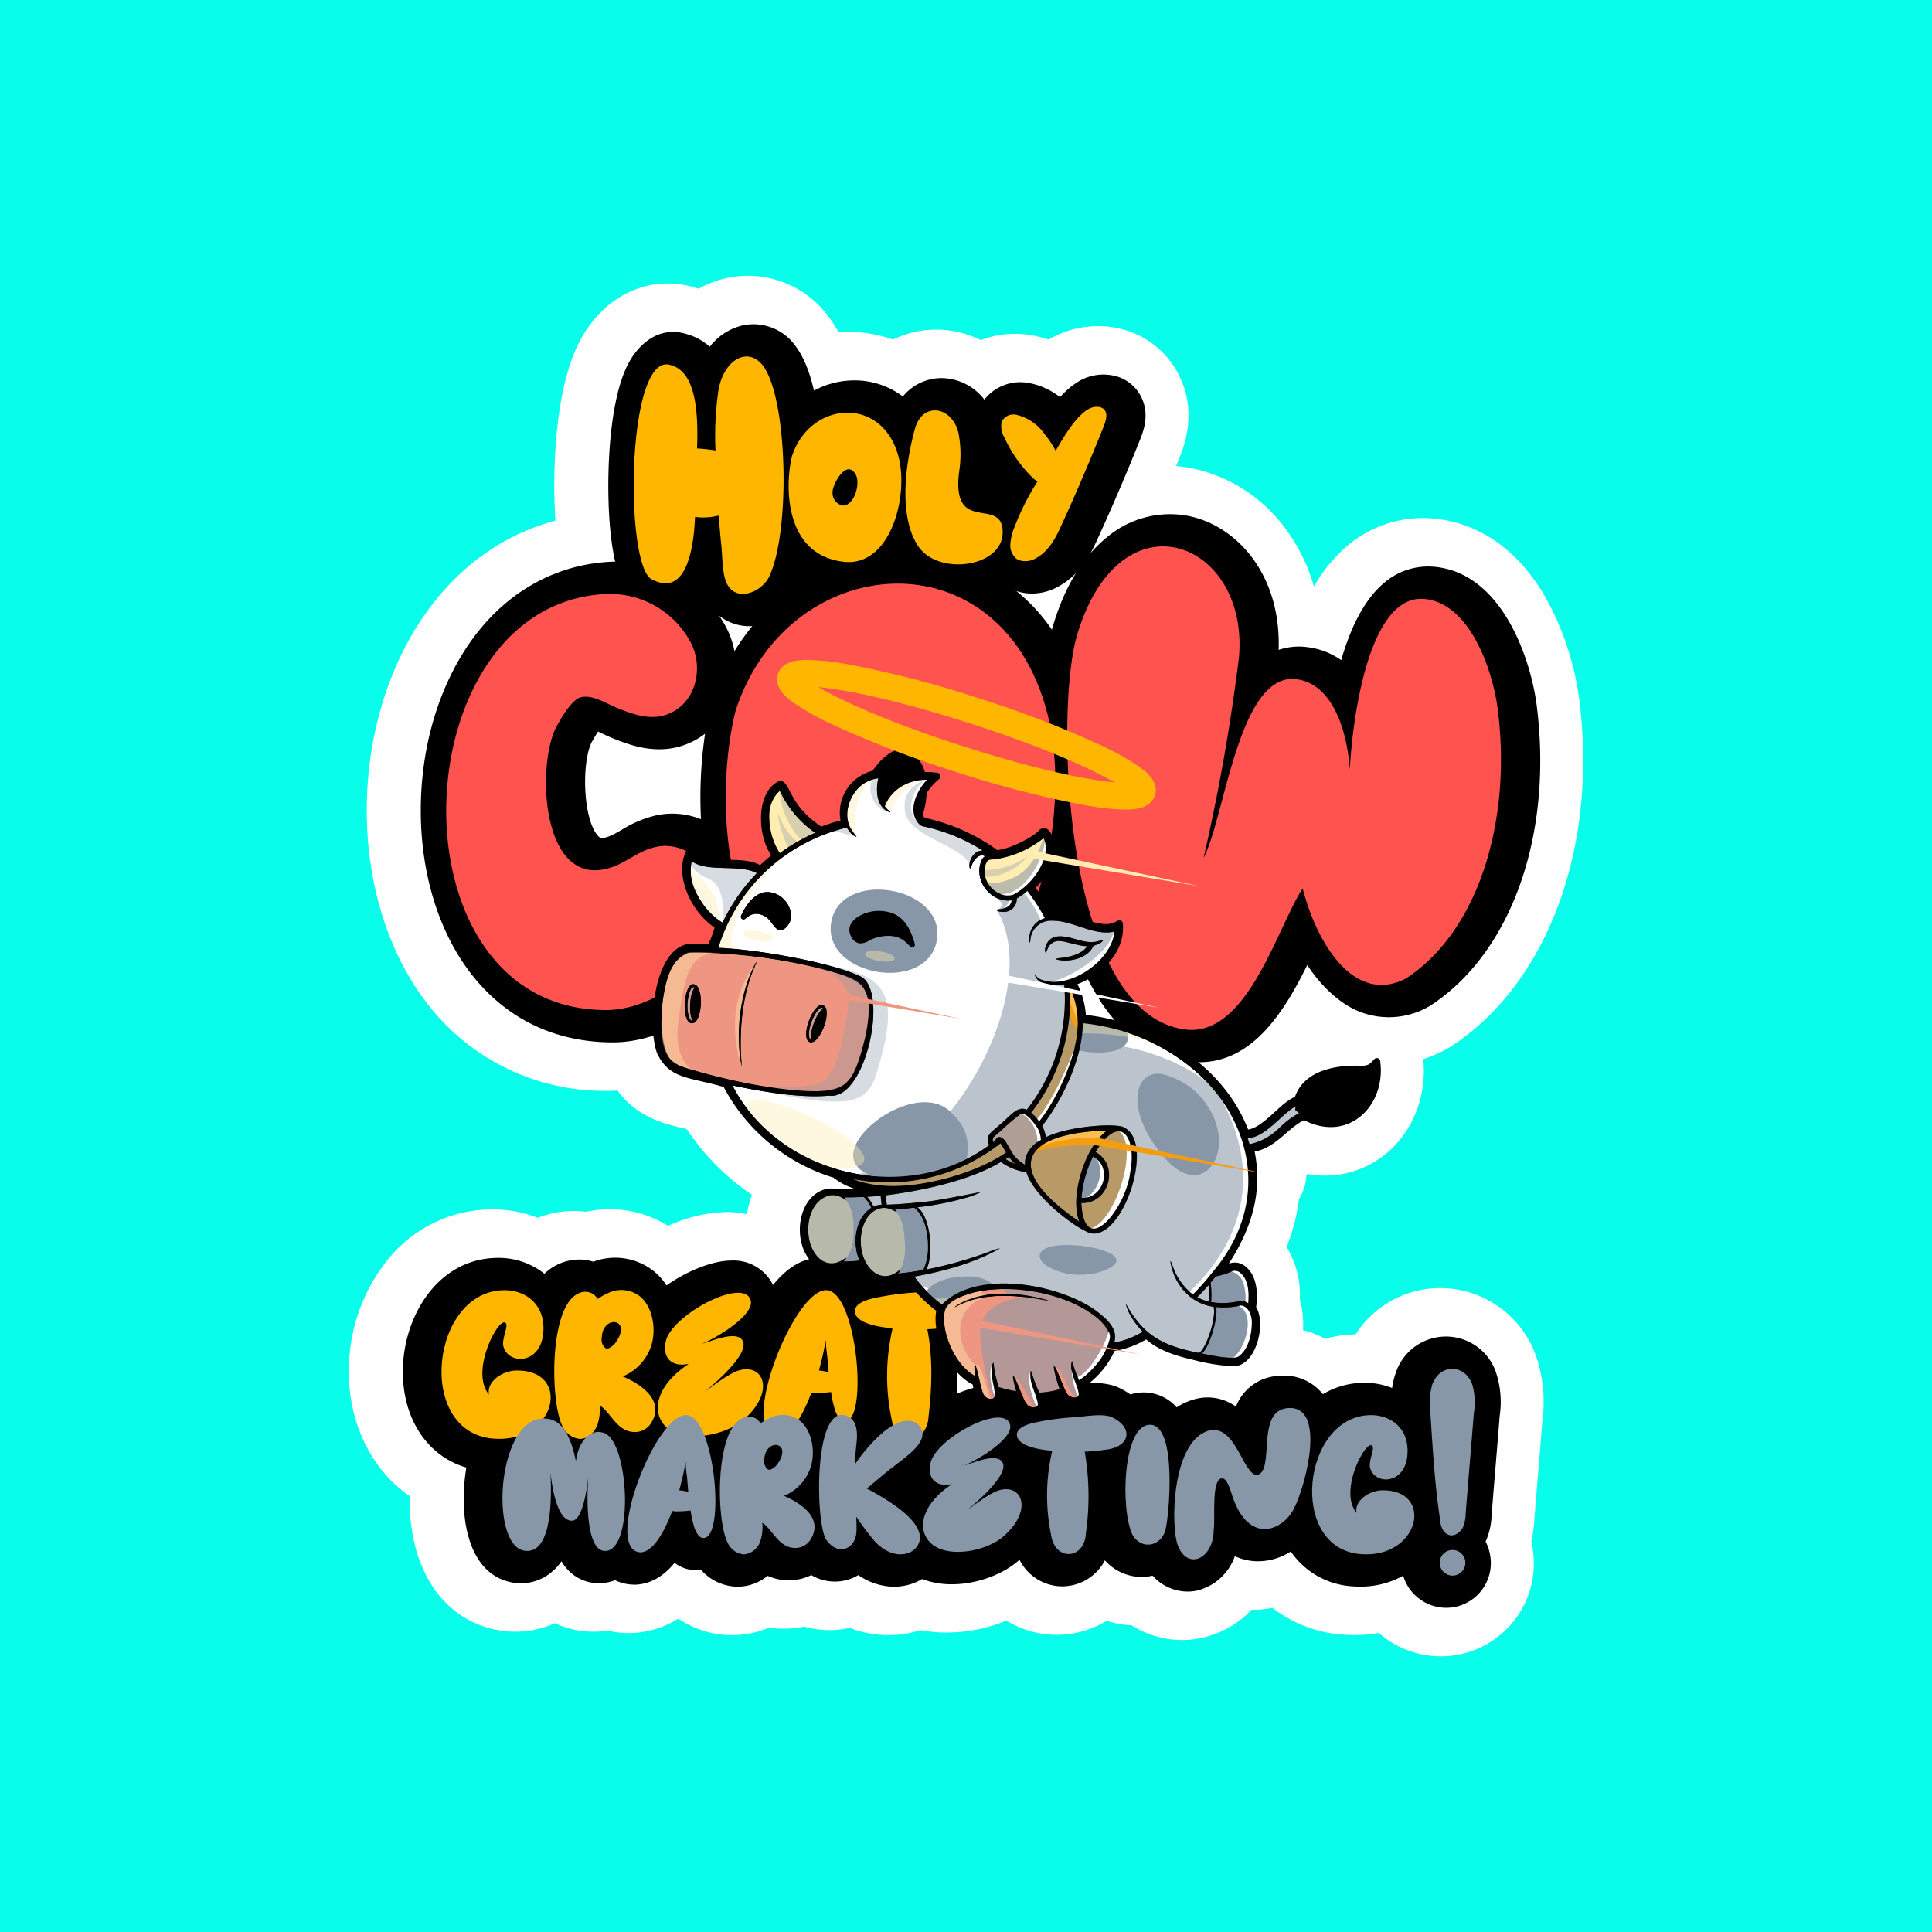 <svg xmlns="http://www.w3.org/2000/svg" xmlns:xlink="http://www.w3.org/1999/xlink" width="466" height="466" viewBox="0 0 466 466">
  <defs>
    <clipPath id="clip-path">
      <rect id="Rectángulo_8587" data-name="Rectángulo 8587" width="297.719" height="332.997" fill="none"/>
    </clipPath>
    <clipPath id="clip-path-3">
      <rect id="Rectángulo_8553" data-name="Rectángulo 8553" width="20.19" height="21.52" fill="none"/>
    </clipPath>
    <clipPath id="clip-path-5">
      <rect id="Rectángulo_8555" data-name="Rectángulo 8555" width="4.837" height="8.777" fill="none"/>
    </clipPath>
    <clipPath id="clip-path-7">
      <rect id="Rectángulo_8557" data-name="Rectángulo 8557" width="10.072" height="14.803" fill="none"/>
    </clipPath>
    <clipPath id="clip-path-9">
      <rect id="Rectángulo_8559" data-name="Rectángulo 8559" width="11.061" height="5.243" fill="none"/>
    </clipPath>
    <clipPath id="clip-path-11">
      <rect id="Rectángulo_8561" data-name="Rectángulo 8561" width="16.987" height="16.059" fill="none"/>
    </clipPath>
    <clipPath id="clip-path-13">
      <rect id="Rectángulo_8563" data-name="Rectángulo 8563" width="38.449" height="34.184" fill="none"/>
    </clipPath>
    <clipPath id="clip-path-15">
      <rect id="Rectángulo_8565" data-name="Rectángulo 8565" width="4.154" height="8.381" fill="none"/>
    </clipPath>
    <clipPath id="clip-path-17">
      <rect id="Rectángulo_8567" data-name="Rectángulo 8567" width="2.549" height="8.619" fill="none"/>
    </clipPath>
    <clipPath id="clip-path-19">
      <rect id="Rectángulo_8568" data-name="Rectángulo 8568" width="111.597" height="138.128" fill="none"/>
    </clipPath>
    <clipPath id="clip-path-20">
      <rect id="Rectángulo_8570" data-name="Rectángulo 8570" width="6.133" height="2.606" fill="none"/>
    </clipPath>
    <clipPath id="clip-path-22">
      <rect id="Rectángulo_8571" data-name="Rectángulo 8571" width="7.192" height="12.963" fill="none"/>
    </clipPath>
    <clipPath id="clip-path-23">
      <rect id="Rectángulo_8572" data-name="Rectángulo 8572" width="4.805" height="16.174" fill="none"/>
    </clipPath>
    <clipPath id="clip-path-24">
      <rect id="Rectángulo_8573" data-name="Rectángulo 8573" width="6.924" height="14.619" fill="none"/>
    </clipPath>
    <clipPath id="clip-path-25">
      <rect id="Rectángulo_8574" data-name="Rectángulo 8574" width="10.681" height="8.367" fill="none"/>
    </clipPath>
    <clipPath id="clip-path-26">
      <rect id="Rectángulo_8575" data-name="Rectángulo 8575" width="34.009" height="56.335" fill="none"/>
    </clipPath>
    <clipPath id="clip-path-27">
      <rect id="Rectángulo_8576" data-name="Rectángulo 8576" width="5.192" height="25.153" fill="none"/>
    </clipPath>
    <clipPath id="clip-path-28">
      <rect id="Rectángulo_8577" data-name="Rectángulo 8577" width="28.289" height="16.475" fill="none"/>
    </clipPath>
    <clipPath id="clip-path-29">
      <rect id="Rectángulo_8578" data-name="Rectángulo 8578" width="15.04" height="7.301" fill="none"/>
    </clipPath>
    <clipPath id="clip-path-30">
      <rect id="Rectángulo_8579" data-name="Rectángulo 8579" width="7.144" height="2.624" fill="none"/>
    </clipPath>
    <clipPath id="clip-path-32">
      <rect id="Rectángulo_8581" data-name="Rectángulo 8581" width="11.215" height="17.238" fill="none"/>
    </clipPath>
    <clipPath id="clip-path-33">
      <rect id="Rectángulo_8582" data-name="Rectángulo 8582" width="11.306" height="17.548" fill="none"/>
    </clipPath>
    <clipPath id="clip-path-34">
      <rect id="Rectángulo_8583" data-name="Rectángulo 8583" width="14.933" height="27.288" fill="none"/>
    </clipPath>
    <clipPath id="clip-path-35">
      <rect id="Rectángulo_8584" data-name="Rectángulo 8584" width="18.819" height="5.137" fill="none"/>
    </clipPath>
    <clipPath id="clip-path-36">
      <rect id="Rectángulo_8585" data-name="Rectángulo 8585" width="24.608" height="15.444" fill="none"/>
    </clipPath>
  </defs>
  <g id="stiker" transform="translate(-1256.694 -7680.232)">
    <rect id="Rectángulo_8547" data-name="Rectángulo 8547" width="466" height="466" transform="translate(1256.694 7680.232)" fill="#08fdea"/>
    <g id="Grupo_20580" data-name="Grupo 20580" transform="translate(1340.834 7746.733)">
      <g id="Grupo_20579" data-name="Grupo 20579" clip-path="url(#clip-path)">
        <g id="Grupo_20578" data-name="Grupo 20578">
          <g id="Grupo_20577" data-name="Grupo 20577" clip-path="url(#clip-path)">
            <path id="Trazado_109055" data-name="Trazado 109055" d="M263.59,244.189a24.209,24.209,0,0,0-20.75,11.161,31.606,31.606,0,0,0-7.362,1.052,23.27,23.27,0,0,0-5.331-2.058,21.955,21.955,0,0,0-.769-7.352,22.373,22.373,0,0,0-3.193-12.731,45.675,45.675,0,0,0,2.989-11.549,11.659,11.659,0,0,0,1.587-4.045,11.8,11.8,0,0,0,.2-1.765c.1-.079.191-.16.285-.239a22.993,22.993,0,0,0,17.492-3.8c7.41-5.228,11.344-14.313,10.416-23.9a34.44,34.44,0,0,0,4.9-2.042,19.516,19.516,0,0,0,1.786-1.028c23.226-15.066,35.388-47.769,30.989-83.258a69.069,69.069,0,0,0-8.14-24.962c-8.375-14.576-19.442-18.446-27.22-19.122A28.1,28.1,0,0,0,240.435,65.5a36.983,36.983,0,0,0-7.651,9.471,42.966,42.966,0,0,0-6.831-13.91,37.344,37.344,0,0,0-22.74-14.63,34.9,34.9,0,0,0-3.665-.51q.517-1.277,1.027-2.559c.079-.2.153-.4.244-.649.82-2.3,3.315-9.3.131-17.125a21.364,21.364,0,0,0-12.778-12.195,23.44,23.44,0,0,0-19.234,1.924l-.159.093A27.947,27.947,0,0,0,165,14.421l-.182-.033a23.356,23.356,0,0,0-12.421,1.139A24.1,24.1,0,0,0,141.911,13h-.243a23.691,23.691,0,0,0-10.425,2.415,31.148,31.148,0,0,0-8.527-1.791,31.54,31.54,0,0,0-4.589.026,28.747,28.747,0,0,0-2.218-3.493A24.113,24.113,0,0,0,90.853.632a24.718,24.718,0,0,0-6.491,2.516l-.27-.086C72.169-.91,60.048,5.285,54.564,18.176,49.636,29.761,49.438,46.741,49.582,53.5q.064,2.93.232,5.584c-13.447,3.579-24.984,12.265-33.188,25.2C8.259,97.472,3.9,114.215,4.354,131.431c.431,16.385,5.329,31.689,13.791,43.091a53.79,53.79,0,0,0,44.217,22.089q1.21,0,2.436-.077c4.8,6.54,11.358,8.051,16.338,9.2l.358.082a56.753,56.753,0,0,0,15.739,15.856,24.206,24.206,0,0,0-1.2,4.691,24.6,24.6,0,0,0-5.005-.523A35.632,35.632,0,0,0,77,229.178a26.566,26.566,0,0,0-19.779-3.386q-.905-.121-1.823-.171a23.174,23.174,0,0,0-9.807,1.622A30.036,30.036,0,0,0,34.7,225.2a32.391,32.391,0,0,0-25.79,12.735A42.647,42.647,0,0,0,.039,262.466c-.568,13.47,5.072,25.274,14.626,31.9-.268,17.129,7.683,29.711,21.1,32.284a23.345,23.345,0,0,0,13.932-1.63,21.914,21.914,0,0,0,11.788,1.9c.3-.035.6-.074.892-.12a22.931,22.931,0,0,0,5.268.6c.62,0,1.244-.03,1.848-.088a23.045,23.045,0,0,0,10-3.4,22.914,22.914,0,0,0,21.8,2.193,24.678,24.678,0,0,0,4.785.215c.178-.008.357-.019.536-.034a24.345,24.345,0,0,0,3.172-.454,22.382,22.382,0,0,0,11.015.3,25.67,25.67,0,0,0,16.658.688c.115-.035.229-.07.343-.107a37.414,37.414,0,0,0,20.814-2.338,22.752,22.752,0,0,0,12.094,3.439c.388,0,.777-.009,1.158-.029a23.058,23.058,0,0,0,10.936-3.347,23.286,23.286,0,0,0,5.973,1.08,22.939,22.939,0,0,0,12.21,3.556,22.314,22.314,0,0,0,4.695-.5,23.665,23.665,0,0,0,12.067-6.8,24.781,24.781,0,0,0,5.053-.453,31.131,31.131,0,0,0,16.685,6.43,35.331,35.331,0,0,0,8.967-.38A22.567,22.567,0,0,0,263.431,333c.7,0,1.411-.032,2.113-.1.582-.054,1.169-.134,1.767-.244a22.4,22.4,0,0,0,18.353-24.663,22.987,22.987,0,0,0-.467-2.731,31.212,31.212,0,0,0,.757-5.3q.487-6.224,1.011-12.438.478-5.774.938-11.514a34.036,34.036,0,0,0-1.339-14.793,24.53,24.53,0,0,0-22.975-17.029" transform="translate(0 0)" fill="#fff"/>
            <path id="Trazado_109056" data-name="Trazado 109056" d="M147.461,233.817a7.818,7.818,0,0,0-.85-.3c-3.543-1.042-7.252-.629-10.229-.3-.5.056-.987.111-1.438.152a73.281,73.281,0,0,0-12.323,1.7,19.952,19.952,0,0,0-1.991.6,10.485,10.485,0,0,0-7.268-2.846c-3.972,0-7.743,2.2-11.272,6.537a10.608,10.608,0,0,0-9.914-5.9H92.14c-4.518,0-10.647,2.421-15.736,6a15.317,15.317,0,0,0-2.259-2.727,14.945,14.945,0,0,0-15.407-2.986,11.136,11.136,0,0,0-2.84-.522,12.228,12.228,0,0,0-8.95,3.422,17.739,17.739,0,0,0-11.137-3.824c-14.211,0-22.444,13.428-22.977,26.062-.585,13.877,7.447,24.279,19.537,25.3q1.1.092,2.173.092a21.955,21.955,0,0,0,11.507-3.092,12.02,12.02,0,0,0,7.921,3.1,11.8,11.8,0,0,0,7.688-2.9,12.832,12.832,0,0,0,6.267,1.227c.07,0,.139-.007.209-.013a12.6,12.6,0,0,0,4.347-1.133,16.486,16.486,0,0,0,2.1.956,20.444,20.444,0,0,0,7.121,1.2,28.622,28.622,0,0,0,12.438-2.976,10.707,10.707,0,0,0,7.688,3.1q.371,0,.741-.035c4.053-.388,7.128-2.857,9.409-5.791a9.154,9.154,0,0,0,5.9,2.133,9.635,9.635,0,0,0,5.549-1.833,11.741,11.741,0,0,0,10.162,5.966c.2,0,.4-.005.607-.014,6.344-.305,11.2-5.514,11.649-12.44a87.891,87.891,0,0,0,.591-14.89c6.234-1.524,9.134-5.777,9.75-9.615.885-5.522-2.542-10.79-8.73-13.419" transform="translate(0.224 4.078)"/>
            <path id="Trazado_109057" data-name="Trazado 109057" d="M190.359,29.733a9.664,9.664,0,0,0-5.8-5.511,11.638,11.638,0,0,0-9.545,1.034l-.076.045a19.265,19.265,0,0,0-4.47,3.8,17.19,17.19,0,0,0-7.346-3.384l-.081-.014a11.006,11.006,0,0,0-10.831,3.99,13.2,13.2,0,0,0-10.155-5.2h-.127a12.072,12.072,0,0,0-9.373,4.439,19.279,19.279,0,0,0-10.361-3.841,20.574,20.574,0,0,0-11.075,2.423c-.959-4.1-2.339-7.905-4.342-10.592a12.425,12.425,0,0,0-13.012-5.1,14.006,14.006,0,0,0-7.785,5.11,13.617,13.617,0,0,0-5.227-2.943c-7.423-2.537-12.8,3-15.169,8.566-4.156,9.769-4.151,25.816-4.052,30.5.485,22.659,6.09,25.7,8.6,26.928,6.03,3.134,10.648,1.47,12.873.194a12.655,12.655,0,0,0,2.3-1.7,11.884,11.884,0,0,0,10.306,5.86c.114,0,.229,0,.344-.005a15.52,15.52,0,0,0,13.058-8.617c.33-.695.631-1.433.912-2.2a22.892,22.892,0,0,0,9.394,3.055,17.848,17.848,0,0,0,1.8.091,17.446,17.446,0,0,0,12.19-5c3.756,3.839,9.138,5.536,14.312,5.536a22.794,22.794,0,0,0,6.562-.946,20.264,20.264,0,0,0,3.517-1.436,9.878,9.878,0,0,0,1.922.936,11.9,11.9,0,0,0,4.073.707,13.061,13.061,0,0,0,6.724-1.894c4.63-2.652,7.071-6.927,8.7-10.413,3.759-8.158,7.409-16.672,10.844-25.3.036-.089.068-.177.1-.265.592-1.66,1.818-5.1.292-8.851" transform="translate(1.077 0.201)"/>
            <path id="Trazado_109058" data-name="Trazado 109058" d="M286.26,103.034c-1.318-11.067-8.2-32.377-24.8-33.82a16.284,16.284,0,0,0-12.336,4.134c-4.77,4.129-7.947,11.041-10.064,18.383a17.778,17.778,0,0,0-7.541-3.037,15.347,15.347,0,0,0-7.551.573c.644-18.349-10.276-30.1-21.937-32.348a23.6,23.6,0,0,0-19.487,5.186C176.734,66.8,172.352,74,169.525,83.512l-.005.017c-.083.279-.164.568-.242.864a43.121,43.121,0,0,0-32.594-18.815c-17.664-1.195-34.368,8.3-43.967,24a20.781,20.781,0,0,0-2.425-6.523,30,30,0,0,0-27.56-15.048c-14.364.763-26.861,8.415-35.194,21.549C20.4,100.806,16.69,115.216,17.081,130.133c.368,14.005,4.451,26.943,11.493,36.431,8.431,11.36,20.474,17.365,34.829,17.365,8.887,0,18.9-4.477,25.516-11.405l.074-.077a37.356,37.356,0,0,0,5.553-7.757c.345.539.693,1.078,1.059,1.6,8.05,11.583,19.863,18.3,35.178,19.962a38.218,38.218,0,0,0,3.82.193c10.164,0,19.412-4.168,26.933-12.188a59.943,59.943,0,0,0,11.393-18.319,69.672,69.672,0,0,0,8.321,18.479c7.136,10.643,15.6,13.6,21.5,14.2.7.068,1.385.1,2.055.1,12.9,0,20.512-12.187,26.073-23.442,4.687,7.125,9.709,9.958,11.7,10.858a19.3,19.3,0,0,0,17.238-.637,7.422,7.422,0,0,0,.7-.4c19.5-12.647,29.6-40.949,25.744-72.068M73.431,129.267a28.022,28.022,0,0,0-7.961,3.424c-.868.5-1.688.967-2.437,1.317-2.361,1.031-2.828.54-3.171.182-3.627-3.807-4.116-17.367-1.62-22.6.645-1.154,1.156-2.006,1.562-2.631.355.163.7.33.984.464.71.34,1.444.691,2.221,1.014l.1.042c3.794,1.519,9.527,3.813,15.909,2.217l.1-.026a18.469,18.469,0,0,0,6.5-3.182,105.926,105.926,0,0,0-.987,20.616,18.571,18.571,0,0,0-11.209-.84m59.378-4.362a15.532,15.532,0,0,1-1.779,5.035,1.15,1.15,0,0,1-.008-.275c.016-.142.028-.287.036-.431a15.4,15.4,0,0,1,1.751-4.329" transform="translate(0.299 0.99)"/>
            <path id="Trazado_109059" data-name="Trazado 109059" d="M276.37,260.614a12.743,12.743,0,0,0-24.37-.252c-.013.036-.025.071-.039.107a17.9,17.9,0,0,0-.8,3.419,17.653,17.653,0,0,0-6.582-1.263,19.4,19.4,0,0,0-10.11,2.751,11.966,11.966,0,0,0-10.628-4.42,11.61,11.61,0,0,0-10.353,7.423,11.588,11.588,0,0,0-9.967-1.781c-.073.018-.146.038-.219.058a14.571,14.571,0,0,0-4.111,1.9,10.554,10.554,0,0,0-7.727-3.6h0a10.619,10.619,0,0,0-3.431.485,17.01,17.01,0,0,0-3.284-1.842,7.544,7.544,0,0,0-.851-.3c-3.413-1-6.937-.611-9.771-.3-.465.052-.913.1-1.329.14a69.132,69.132,0,0,0-11.617,1.606c-.17.041-.318.091-.482.134a11.4,11.4,0,0,0-6.035-1.663h-.036c-3.8,0-8.8,1.8-13.267,4.576a12.817,12.817,0,0,0-1.149-1.169,7.467,7.467,0,0,0-.655-.518c-3.961-2.807-9.3-2.829-13.986-.075-.125.068-.25.138-.374.21a11.717,11.717,0,0,0-1.45-1.339c-.2-.158-.414-.3-.631-.442a10.758,10.758,0,0,0-12.671.375,14.593,14.593,0,0,0-12.721-1.373A11.012,11.012,0,0,0,95.1,263a11.776,11.776,0,0,0-8.225,2.878,10.373,10.373,0,0,0-7.576-3.254c-4.406,0-8.536,2.737-12.328,8.14a11.264,11.264,0,0,0-4.128-3.125c-.056-.024-.113-.048-.171-.071a11.768,11.768,0,0,0-8.132-.292,12.694,12.694,0,0,0-8.007-3.761c-9.424-1.013-16.8,6.993-18.794,20.376-1.783,11.977.925,24.926,11.033,26.863A11.435,11.435,0,0,0,48.63,308.1a12.063,12.063,0,0,0,2.179-2.427,11.374,11.374,0,0,0,1.717,2.243A10.223,10.223,0,0,0,61,310.906a10.966,10.966,0,0,0,2.728-.665,10.847,10.847,0,0,0,4.774,1.07c.246,0,.493-.011.739-.035,3.781-.36,6.673-2.557,8.843-5.217a8.97,8.97,0,0,0,6.438,1.732,11.93,11.93,0,0,0,8.75,4.014,11.526,11.526,0,0,0,7.272-2.622,12.471,12.471,0,0,0,5.82,1.059c.069,0,.138-.008.208-.013a12.3,12.3,0,0,0,4.5-1.225,11.071,11.071,0,0,0,11.348.005,15.287,15.287,0,0,0,8.607,2.8,13.371,13.371,0,0,0,3.887-.576,12.746,12.746,0,0,0,2.885-1.285c.071.027.139.059.212.087a19.937,19.937,0,0,0,6.952,1.184c6.231,0,12.536-2.5,16.218-5.825.036-.032.068-.064.1-.1a11.576,11.576,0,0,0,10.276,6.426c.2,0,.4-.005.6-.015a11.627,11.627,0,0,0,9.726-6.261,11.845,11.845,0,0,0,8.839,4.007q.594,0,1.2-.06a12.2,12.2,0,0,0,1.465-.247,11.363,11.363,0,0,0,8.452,3.837,10.621,10.621,0,0,0,2.235-.235,12.922,12.922,0,0,0,9.151-8.3,13.7,13.7,0,0,0,4.679,1.2,14.569,14.569,0,0,0,8.821-2.339,19.349,19.349,0,0,0,14.589,8.389q1.052.088,2.079.088a21.214,21.214,0,0,0,10.438-2.621,10.859,10.859,0,0,0,10.455,7.728q.516,0,1.039-.047c.239-.022.476-.055.713-.1a10.8,10.8,0,0,0,8.861-11.89,11.01,11.01,0,0,0-1.193-3.931,16.371,16.371,0,0,0,1.441-6.2q.493-6.3,1.023-12.584.479-5.8.942-11.558a22.711,22.711,0,0,0-.748-9.983" transform="translate(0.477 4.405)"/>
            <path id="Trazado_109060" data-name="Trazado 109060" d="M37.177,240.478c5.2,0,9.873,3.542,9.346,10.174-.6,7.914-8.592,7.839-9.647,3.317-.377-1.734,1.13-4.523.678-5.426-1.356-2.563-8.968,11.38-4.145,17.108-.6-3.014,3.015-5.652,6.482-5.8,13.717-.3,9.8,17.711-5.5,16.43-18.766-1.582-15-35.8,2.789-35.8" transform="translate(0.385 4.212)" fill="#ffb600"/>
            <path id="Trazado_109061" data-name="Trazado 109061" d="M50.8,273.564c-2.788-5.125-3.316-24.117,1.583-30.523,2.336-2.94,5.351-2.714,6.783-.453a15.207,15.207,0,0,1,2.412-1.356,7.254,7.254,0,0,1,8.14,1.055c2.788,2.637,3.617,7.838,2.336,11.682A12.024,12.024,0,0,1,65.2,261.28c4.824,2.034,9.874,5.878,7.085,10.853a4.638,4.638,0,0,1-3.843,2.562c-4.523.226-5.955-4.6-8.819-6.482a11.317,11.317,0,0,1-.452,4.522c-.6,1.884-2.261,3.617-4.3,3.617a5.057,5.057,0,0,1-4.07-2.788m12.737-20.5c4.07-5.8-3.166-6.783-3.391-1.13a2.7,2.7,0,0,0,.754,2.412.924.924,0,0,0,.9.151,4.158,4.158,0,0,0,1.734-1.432" transform="translate(0.853 4.212)" fill="#ffb600"/>
            <path id="Trazado_109062" data-name="Trazado 109062" d="M73.208,269.332c0-1.055-.226-5.955,7.461-11.079-4.3.9-6.632-1.734-5.351-6.03,2.336-6.331,18.39-14.7,20.274-9.5,1.356,3.694-8.743,9.572-11.757,10.7,1.733-.376,8.667-3.617,9.948-.6,1.281,2.94-5.577,9.119-9.27,12.209,2.412-1.809,6.179-4.672,8.516-5.276,5.879-1.507,8.441,5.276,1.055,11.833-5.426,4.9-19.746,6.783-20.876-2.261" transform="translate(1.282 4.223)" fill="#ffb600"/>
            <path id="Trazado_109063" data-name="Trazado 109063" d="M117.913,272.132c-1.206,0-1.884-1.507-2.262-2.412a25.211,25.211,0,0,1-1.054-4.673,29.45,29.45,0,0,1-4.07.227,2.091,2.091,0,0,0-.679-.075c-2.035,5.426-4.823,10.325-7.989,10.626-10.025,0,3.467-35.346,11.53-35.346,7.386,0,10.326,31.654,4.523,31.654m-3.919-11.908c-.151-1.507-.226-3.015-.376-4.221a28.1,28.1,0,0,1-.3-3.542,67.91,67.91,0,0,1-1.658,7.386c.754.075,1.582.226,2.336.376" transform="translate(1.722 4.212)" fill="#ffb600"/>
            <path id="Trazado_109064" data-name="Trazado 109064" d="M128.913,250.35a2.088,2.088,0,0,0,.075-.679c-4.9-.452-9.119-1.658-9.044-4.3.151-1.507,2.261-2.412,4.145-2.863A66.52,66.52,0,0,1,135.169,241c2.637-.226,6.331-.9,8.893-.151,6.03,2.563,5.426,7.99-1.734,8.592a44.024,44.024,0,0,1-4.9.453c1.356,6.858,1.13,14.094.3,21.027-.3,6.783-7.989,7.311-8.968.376a50.349,50.349,0,0,1,.151-20.952" transform="translate(2.101 4.213)" fill="#ffb600"/>
            <path id="Trazado_109065" data-name="Trazado 109065" d="M88.635,64.395c-.243-2.185-.4-4.531-.647-6.878a14.868,14.868,0,0,1-5.665.324C82,65.689,80.139,77.26,71.886,72.891c-6.636-3.237-6.15-55.59,4.693-51.626,5.907,1.7,6.554,11.167,6.23,20.068a43.647,43.647,0,0,1,4.451.485,75.82,75.82,0,0,1,.729-14.646c1.376-7.526,7.282-10.439,10.762-5.746,5.907,7.931,6.635,39.893,1.456,50.817-1.7,3.56-7.687,6.312-10.115,1.861-1.294-2.346-1.132-6.959-1.456-9.71" transform="translate(1.183 0.336)" fill="#ffb600"/>
            <path id="Trazado_109066" data-name="Trazado 109066" d="M105.064,42.962c4.451-13.756,23.061-14.808,26.056,1.781,1.618,9.791-2.913,24.76-13.432,23.709-14.889-1.619-14.242-19.1-12.623-25.49m15.293,4.289c-2.185-3.56-5.421,2.346-5.5,4.207a3.114,3.114,0,0,0,2.347,3.4c2.832.243,4.531-5.34,3.155-7.606" transform="translate(1.826 0.569)" fill="#ffb600"/>
            <path id="Trazado_109067" data-name="Trazado 109067" d="M134.194,36.5c1.78-6.8,8.982-5.583,10.519.809a27,27,0,0,1,.162,9.548c-1.861,15.293,10.519,5.583,10.519,14.484,0,8.416-15.535,10.6-20.391,3.318-5.5-8.336-2.185-23.143-.809-28.16" transform="translate(2.311 0.559)" fill="#ffb600"/>
            <path id="Trazado_109068" data-name="Trazado 109068" d="M158.233,67.666a4.244,4.244,0,0,1-1.376-3.642,13.5,13.5,0,0,1,1.133-4.288,60.341,60.341,0,0,1,5.422-10.682,4.525,4.525,0,0,1-1.134-.809,32.416,32.416,0,0,1-6.877-9.791,5.088,5.088,0,0,1-.648-3.723,3.12,3.12,0,0,1,3.642-1.7,11.526,11.526,0,0,1,6.635,4.532,24.379,24.379,0,0,1,2.751,4.127c2.1-3.642,4.855-8.254,7.849-10.034,1.537-.89,3.641-.81,4.207.647.4.971,0,2.185-.4,3.317-3.317,8.334-6.877,16.669-10.681,24.923-1.214,2.59-2.832,5.421-5.583,6.959a4.92,4.92,0,0,1-4.207.567,3.306,3.306,0,0,1-.729-.4" transform="translate(2.708 0.544)" fill="#ffb600"/>
            <path id="Trazado_109069" data-name="Trazado 109069" d="M61.4,75.462A22.063,22.063,0,0,1,81.751,86.584c3.786,6.39,1.657,16.093-6.39,18.223-3.786.946-7.572-.473-11.122-1.893-2.84-1.183-6.39-3.55-9.23-2.367-2.13,1.183-4.259,4.97-5.443,7.1-4.97,9.94-3.313,41.178,14.91,33.132,3.076-1.42,5.679-3.55,8.993-4.26,4.5-1.183,9.466,1.183,12.306,4.733a16.953,16.953,0,0,1,2.367,13.489,26.394,26.394,0,0,1-6.627,12.069c-4.97,5.207-12.779,8.993-19.878,8.993-53.012,0-49.7-97.739-.237-100.341" transform="translate(0.404 1.321)" fill="#ff534f"/>
            <path id="Trazado_109070" data-name="Trazado 109070" d="M91.713,103.666c13.016-40.232,67.447-43.308,76.2,5.207,4.733,28.635-8.52,72.417-39.284,69.34-43.545-4.732-41.652-55.85-36.919-74.546m44.728,12.543c-6.39-10.413-15.856,6.863-16.093,12.306-.473,4.26,2.367,9.23,6.863,9.94,8.284.709,13.253-15.62,9.23-22.246" transform="translate(1.565 1.278)" fill="#ff534f"/>
            <path id="Trazado_109071" data-name="Trazado 109071" d="M172.65,85.6C183.062,50.573,214.3,62.879,211.7,91.041a474.632,474.632,0,0,1-8.52,48.278c5.207-9.94,8.52-45.438,22.719-43.071,8.993,1.42,12.069,13.726,12.543,21.773.709-13.016,4.732-42.361,17.986-41.179,10.886.947,16.565,17.039,17.749,26.979,3.313,26.741-4.732,53.248-22.245,64.606-12.543,6.39-21.536-8.756-24.849-21.772-6.153,9.466-13.253,35.5-27.926,34.079-29.818-3.077-31.948-76.677-26.505-95.136" transform="translate(2.983 1.124)" fill="#ff534f"/>
            <path id="Trazado_109072" data-name="Trazado 109072" d="M57.168,284.758c-.282,2.258-1.27,10.656-3.952,10.8-.917,0-3.881-.14-5.222-11.5.423,7.551,0,19.9-6.422,18.7-8.469-1.624-6.423-33.1,5.5-31.828,2.894.283,5.5,2.611,7.057,10.233.635-5.01,3.669-8.045,6.986-6.7,5.716,2.471,7.056,27.593.353,28.369-5.5.635-4.587-15.667-4.305-18.066" transform="translate(0.638 4.745)" fill="#8797a7"/>
            <path id="Trazado_109073" data-name="Trazado 109073" d="M84.384,299.732c-1.128,0-1.763-1.411-2.116-2.258a23.611,23.611,0,0,1-.988-4.375,27.688,27.688,0,0,1-3.811.212,1.946,1.946,0,0,0-.636-.071c-1.9,5.081-4.516,9.668-7.48,9.951-9.387,0,3.246-33.1,10.8-33.1,6.916,0,9.668,29.639,4.234,29.639m-3.669-11.15c-.141-1.411-.212-2.823-.353-3.952a26.24,26.24,0,0,1-.282-3.317,63.611,63.611,0,0,1-1.553,6.916c.706.071,1.481.212,2.188.353" transform="translate(1.156 4.731)" fill="#8797a7"/>
            <path id="Trazado_109074" data-name="Trazado 109074" d="M89.929,301.074c-2.611-4.8-3.105-22.583,1.481-28.581,2.188-2.752,5.011-2.541,6.351-.423a14.229,14.229,0,0,1,2.259-1.271,6.793,6.793,0,0,1,7.621.988c2.611,2.471,3.387,7.339,2.188,10.938a11.26,11.26,0,0,1-6.422,6.846c4.517,1.9,9.244,5.5,6.633,10.162a4.344,4.344,0,0,1-3.6,2.4c-4.234.212-5.575-4.305-8.257-6.069a10.57,10.57,0,0,1-.423,4.235,4.578,4.578,0,0,1-4.022,3.387,4.735,4.735,0,0,1-3.811-2.611m11.926-19.2c3.811-5.434-2.964-6.351-3.176-1.058a2.528,2.528,0,0,0,.705,2.258.869.869,0,0,0,.848.141,3.915,3.915,0,0,0,1.623-1.341" transform="translate(1.541 4.731)" fill="#8797a7"/>
            <path id="Trazado_109075" data-name="Trazado 109075" d="M120.427,294.581c.07.918.07,1.835.07,2.682.283,5.152-4.446,7.127-7.338,2.823-2.682-4.235-3.105-35,5.857-29.357,1.906,1.482,1.694,4.587,1.411,6.775-.141,1.481-.282,2.964-.282,4.445,2.258-3.457,6.21-7.833,9.315-9.456,1.623-.988,3.952-1.553,5.645-.353,4.234,3.74-2.964,8.116-5.575,10.3-1.694,1.2-4.305,3.529-6.563,5.363,5.363,2.823,13.549,7.833,12.773,12.421-.565,3.457-6,5.5-10.868.282a64.471,64.471,0,0,1-4.446-5.928" transform="translate(1.953 4.73)" fill="#8797a7"/>
            <path id="Trazado_109076" data-name="Trazado 109076" d="M136.086,297.111c0-.988-.212-5.575,6.986-10.374-4.022.847-6.21-1.623-5.01-5.646,2.188-5.928,17.219-13.761,18.984-8.892,1.27,3.458-8.187,8.963-11.009,10.022,1.623-.353,8.116-3.387,9.315-.565,1.2,2.752-5.222,8.539-8.68,11.433,2.259-1.694,5.787-4.375,7.974-4.94,5.5-1.411,7.9,4.94.988,11.08-5.08,4.587-18.489,6.351-19.547-2.117" transform="translate(2.384 4.741)" fill="#8797a7"/>
            <path id="Trazado_109077" data-name="Trazado 109077" d="M166.748,279.338a1.962,1.962,0,0,0,.07-.635c-4.587-.423-8.538-1.553-8.468-4.022.141-1.412,2.116-2.259,3.881-2.682a62.239,62.239,0,0,1,10.375-1.411c2.469-.212,5.927-.847,8.327-.141,5.645,2.4,5.08,7.481-1.624,8.045a41.351,41.351,0,0,1-4.587.423A63.522,63.522,0,0,1,175,298.6c-.283,6.351-7.481,6.846-8.4.353a47.133,47.133,0,0,1,.141-19.619" transform="translate(2.774 4.731)" fill="#8797a7"/>
            <path id="Trazado_109078" data-name="Trazado 109078" d="M190.079,272.382c6.634.141,4.517,22.653,3.6,25.617-1.27,3.882-5.857,4.517-7.9.918-2.963-6.211-2.328-26.676,4.305-26.535" transform="translate(3.224 4.771)" fill="#8797a7"/>
            <path id="Trazado_109079" data-name="Trazado 109079" d="M203.99,273.863c6.493-1.623,8.186,10.444,11.573,10.727,4.587-.847-.423-15.525,7.481-16.16,9.315-.776,4.517,18.278,1.482,24.276-2.751,5.363-10.867,8.68-14.819-2.964-.423-1.2-1.059-3.811-2.188-4.305-3.105-.847-1.906,10.021-2.329,12.138.07,6.987-6,10.092-8.539,4.305-1.976-4.446-1.693-25.476,7.339-28.016" transform="translate(3.427 4.701)" fill="#8797a7"/>
            <path id="Trazado_109080" data-name="Trazado 109080" d="M242.585,270.093c4.869,0,9.245,3.317,8.751,9.527-.565,7.41-8.045,7.339-9.034,3.105-.352-1.624,1.059-4.235.636-5.081-1.271-2.4-8.4,10.656-3.882,16.02-.565-2.824,2.823-5.293,6.07-5.435,12.843-.282,9.174,16.585-5.152,15.385-17.573-1.483-14.044-33.521,2.611-33.521" transform="translate(4 4.731)" fill="#8797a7"/>
            <path id="Trazado_109081" data-name="Trazado 109081" d="M258.752,295.69c-1.341-8.68-1.835-17.643-2.4-26.393a16.339,16.339,0,0,1,.493-6.423c1.835-5.08,7.974-4.939,9.668.141a15.676,15.676,0,0,1,.353,6.775c-.636,8.046-1.341,16.161-1.976,24.277a8.585,8.585,0,0,1-.776,3.528c-2.188,3.105-5.152,1.623-5.363-1.9m2.258,7.2.423-.07a3.091,3.091,0,1,1-.423.07" transform="translate(4.489 4.539)" fill="#8797a7"/>
            <path id="Trazado_109082" data-name="Trazado 109082" d="M246.789,188.831l-.094-1.363c-1.325,1.477-1.92,1.967-4.381,1.855-5.608-.128-12.8,1.11-14.737,7.34-3.626,1.213-7.923,7.885-12.454,8.174-5.841-15.961-22.717-26.148-39.4-27.859.057-2.627-1.435-7.358-2.449-8.6,5.914-1.89,11.9-7.327,11.333-14.138-.518.248-1.036.5-1.577.705a5.475,5.475,0,0,1-1.265.215c-4.737.008-9.17-3.023-13.916-2.516a43.948,43.948,0,0,0-4.55-7.109c4.175-3.475,5.823-10.163,3.814-13.119a.808.808,0,0,0-.58-.409.8.8,0,0,0-.676.209,21.754,21.754,0,0,1-10.949,5.125,43.6,43.6,0,0,0-17.535-7.794,2.553,2.553,0,0,1-.576-.521c-2.281-3.387,1.126-8.2,3.793-10.359-5.144-.952-11.041,1.29-13.1,6.287-.892-2.242-.16-4.77.363-7.059a9.318,9.318,0,0,0-7.757,3.475,9.53,9.53,0,0,0-1.8,8.546,43.858,43.858,0,0,0-5.739,1.823c-7.476-4.788-8.371-10.418-9.474-11.041a.814.814,0,0,0-.7.1c-5.063,3.037-3.909,12.976-.724,17.154a46.024,46.024,0,0,0-3.639,3.162c-4.757-3.055-13.659.371-17.168-4.188-2.919,5.463,1.244,14.63,7.489,18.186a43.825,43.825,0,0,0-1.778,4.864c-6.1.079-10.971-2.309-13.4,13-1.277,18.82,3.175,15.92,16.487,19.914a44.053,44.053,0,0,0,26.341,21.859c1.324,1.53,7.364,3.764,10.895,3.845.005.06.009.128.012.2-3.137.193-6.336.265-9.506.206-1.869-.043-3.731-.4-5.387.869-4.9,3.541-5.1,12.824.061,16.325,1.316.912,2.874.806,4.372.8a58.7,58.7,0,0,0,6.042-.335c1.222,2.1,3.509,3.793,5.985,3.371a49.326,49.326,0,0,0,5.293-.489,32.777,32.777,0,0,0,7.522,7.692c-1.3,5.42,2.553,14.639,8.65,17.649.283,1.388.348,3.1,1.391,4.216,1.691,1.786,4.916,1.063,4.344-1.764a32.81,32.81,0,0,0,4.442.963c.433,1.107.773,2.422,1.794,3.18,2.385,1.641,5.2-.006,3.846-2.934a21.266,21.266,0,0,0,4.907-.9c.663,2.053,4.053,3.072,5.159.858.415-1.018-.123-2.083-.471-3.034a20.185,20.185,0,0,0,7.49-8.9,20.726,20.726,0,0,0,8.279-3.082c3.044,2.873,7.474,4.266,11.6,5.184a41.928,41.928,0,0,0,9.815,1.476c4.54-.7,6.554-9.9,4.187-13.265.41-2.865.421-6.11-1.4-8.513a3.779,3.779,0,0,0-3.539-1.557,30.062,30.062,0,0,1-2.987,1.126c6.57-9.19,9.844-18.758,7.442-29.337,5.648-.825,8.424-5.918,12.925-7.909,9.4,5.3,18.3-2.109,17.613-11.881Z" transform="translate(1.278 2.065)"/>
            <path id="Trazado_109083" data-name="Trazado 109083" d="M163.218,272.91c-2.091-.326-3.06-2.021-3.677-3.858-1.022-.17-2.03-.375-2.987-.617-.311,2.852-4.1,3.153-5.767,1.275-1.122-1.133-1.282-2.812-1.571-4.3-6.008-3.092-9.866-12.312-8.783-17.79a33.539,33.539,0,0,1-7.012-7.177c-1.454.19-2.916.342-4.371.4a6.91,6.91,0,0,1-6.94-3.307,55.333,55.333,0,0,1-6.2.28,6.841,6.841,0,0,1-6.509-3.168c-3.623-5.213-2.026-15.215,4.9-16.513,2.127-.07,4.249.157,6.519.072a15.893,15.893,0,0,1-5.179-2.709,44.878,44.878,0,0,1-26.5-21.877c-8.409-2.449-12.938-1.817-16-7.985-2.415-5.987-1.209-24.916,7.363-26.483,1.72-.086,3.54-.066,5.517,0q.592-1.879,1.345-3.7c-6.371-4.046-10.147-13.214-7.219-18.819a.823.823,0,0,1,1.358-.243c3.281,4.135,11.834,1.068,16.423,3.737.866-.816,1.771-1.6,2.7-2.358-3.418-5.014-3.605-14.717,1.333-17.635a1.6,1.6,0,0,1,1.419-.2c2.2,1.3,1.663,5.713,9.31,10.9a43.968,43.968,0,0,1,4.635-1.493,10.453,10.453,0,0,1,8.742-12.179c4.591-.651,1.757,1.61,1.865,5.441a11.561,11.561,0,0,1,6.859-4.526,14.538,14.538,0,0,1,4.977-.334c.179.045.823.07.992.128a.825.825,0,0,1,.412,1.416c-2.239,1.906-4.389,4.624-4.244,7.693a2.576,2.576,0,0,0,.709,1.734,46.358,46.358,0,0,1,17.5,7.781c3.086-.291,8.6-3.067,10.176-4.86a1.616,1.616,0,0,1,1.367-.428c2.011.491,3.232,5.237.79,10.207a17.037,17.037,0,0,1-3.061,4.2,45.8,45.8,0,0,1,3.933,6.171c4.654-.447,11.676,3.8,14.924,2.186.573-.18,1.158-.782,1.768-.428.455.225.409.858.434,1.286.246,6.438-5.24,11.847-10.983,14a19.919,19.919,0,0,1,2.022,7.41c16.525,1.908,33.042,11.976,39.14,27.645,3.77-.5,8.035-6.721,11.288-7.832,2.125-6.281,9.541-7.714,15.376-7.555,2.48.085,2.575-.353,3.8-1.608a.826.826,0,0,1,1.4.523c1.42,10.706-7.624,19.731-18.368,14.22-4.143,2.036-6.669,6.56-11.925,7.585,1.94,9.69-.656,18.4-6.242,27.049a3.954,3.954,0,0,1,4.214.813c2.655,2.3,2.823,6.4,2.394,9.646,2.484,4.048-.02,14.353-5.569,14.272a47.127,47.127,0,0,1-9.487-1.519c-4.145-.95-8.316-2.2-11.483-4.963a22.087,22.087,0,0,1-7.621,2.8,21.346,21.346,0,0,1-7.071,8.482c2.077,4.62-3.709,6.539-6.107,2.826a21.636,21.636,0,0,1-3.421.645,2.977,2.977,0,0,1-3.64,3.616Zm-.485-1.875c1.7.8,3.163-.129,2.35-2a.858.858,0,0,1,.647-1.292,20.4,20.4,0,0,0,4.722-.86c1.068-.292,1.09,1.194,1.844,1.587,1.018.862,3.279.561,2.837-1.121a7.6,7.6,0,0,0-.395-1.251.933.933,0,0,1,.2-1.291c3.246-1.784,6.7-6.756,7.173-8.517a.816.816,0,0,1,.627-.5,21.094,21.094,0,0,0,6.827-2.274c.716-.321,1.521-1.311,2.245-.513a18.42,18.42,0,0,0,5.38,3.248,68.913,68.913,0,0,0,12.276,2.921,14.387,14.387,0,0,0,3.219.163c2.694-.884,3.535-3.879,4.087-6.572a9.134,9.134,0,0,0-.135-4.2c-.114-.615-.754-1.153-.694-1.783.4-2.734.441-6.405-1.779-8.42a2.345,2.345,0,0,0-2.753-.458,18.632,18.632,0,0,1-2.356.866.824.824,0,0,1-.89-1.272c6.891-9.323,9.274-18.682,7.4-29.291a.806.806,0,0,1,.515-.361c5.388-.742,8.506-6.105,12.759-7.855a.811.811,0,0,1,.747.036,13.564,13.564,0,0,0,1.843.872c8.1,3.1,14.9-3.426,14.559-11.554-.99.8-2.033.808-3.657.813a32,32,0,0,0-6.891.686c-4.411,1.091-5.877,3.281-7.079,6.119a.836.836,0,0,1-.444.47,18.928,18.928,0,0,0-5.965,4.614,12.576,12.576,0,0,1-6.664,3.62.829.829,0,0,1-.918-.525c-5.376-14.685-20.386-24.45-35.7-26.909-.985-.164-2-.3-3.014-.412a.813.813,0,0,1-.728-.776,20.434,20.434,0,0,0-.42-3.294,15.244,15.244,0,0,0-1.9-4.9.836.836,0,0,1-.081-.721c.305-.715,1.5-.71,2.128-1.105,4.617-1.972,8.991-6.285,9.2-11.486-3.766,1.689-9.4-1.616-13.487-2a11.33,11.33,0,0,0-1.854-.092c-.5.043-1.112.15-1.371-.4a43.657,43.657,0,0,0-4.468-6.983.819.819,0,0,1,.079-1.1c3.891-3.247,5.48-9.438,3.675-12.106-2.064,2.151-7.74,4.99-11.363,5.325-.625.127-2.473-1.61-3.261-1.972a47.569,47.569,0,0,0-14.942-6.016,3.383,3.383,0,0,1-.8-.8c-1.94-3.107.012-7.056,2.192-9.553.156-.175.31-.343.489-.522-3.687-.122-7.5,1.247-9.587,4.407a10.455,10.455,0,0,0-.883,1.6.872.872,0,0,1-1.639-.4,11.143,11.143,0,0,1,.232-6.179,8.8,8.8,0,0,0-7.985,10.087c.148.68.613,1.643-.356,1.914a44.547,44.547,0,0,0-5.636,1.788c-6.686-2.6-9.935-10.864-10.031-11.006-4.78,2.951-3.26,12.391-.469,16.021a.822.822,0,0,1-.187,1.086,41.838,41.838,0,0,0-3.57,3.106c-.528.538-1.166-.015-1.7-.237-4.4-2.086-12.146.183-15.751-3.03-1.824,4.879,2.241,12.987,7.618,15.974a.82.82,0,0,1,.328,1.03,42.849,42.849,0,0,0-1.747,4.773.812.812,0,0,1-.82.586c-2.1-.089-4.07-.1-5.861-.038a5.329,5.329,0,0,0-2.848,1.768c-3.582,2.233-5.406,18.84-3.2,22.476,2.493,5.113,6.725,4.7,15.219,7.081,5.978,10.08,14.728,18.624,26.392,21.867,1.909,1.688,6.76,3.635,10.736,3.819a.868.868,0,0,1,.756.961.826.826,0,0,1-.77.869c-1.189.078-2.442.13-3.661.166-1.879.059-4.116.074-5.912.037-1.845-.009-3.347-.423-4.909.724-4.906,3.309-4.624,14.592,2.048,15.621a62.525,62.525,0,0,0,7.871-.322c.752-.083.953.807,1.366,1.239a6.293,6.293,0,0,0,1.913,1.66c1.225.74,2.622.487,3.967.414q2-.137,4-.421a.811.811,0,0,1,.791.347,32.03,32.03,0,0,0,7.33,7.5.827.827,0,0,1,.315.834,16.8,16.8,0,0,0,1.974,10.374,17.076,17.076,0,0,0,6.286,6.392.838.838,0,0,1,.394.587c.326,1.625.366,3.933,2.294,4.425.836.257,1.911-.159,1.864-1.135.008-.453-.2-1.008.231-1.339a.8.8,0,0,1,.764-.164,32.05,32.05,0,0,0,3.731.845c.464.077,1.081.082,1.251.632.451,1.1.71,2.4,1.818,2.99ZM182.788,154.2l-.007,0Z" transform="translate(1.262 2.05)"/>
            <path id="Trazado_109084" data-name="Trazado 109084" d="M224.772,197.968a7.262,7.262,0,0,0,.731.576c-4.252,2.152-6.712,6.687-12.007,7.5-.13-.468-.269-.938-.421-1.41,4.49-.4,8.077-5.8,11.589-7.76a6.188,6.188,0,0,0-.125.888Z" transform="translate(3.732 3.448)" fill="#fff"/>
            <path id="Trazado_109085" data-name="Trazado 109085" d="M214.213,249.628c-.4,2.6-1.135,6.1-3.9,7.087a35.47,35.47,0,0,1-8.125-1.024c1.785-1.237,4.073-8.817,3.448-11.192a19.447,19.447,0,0,0,6.088-.387C214.092,244.581,214.46,247.606,214.213,249.628Z" transform="translate(3.542 4.276)" fill="#8797a7"/>
            <path id="Trazado_109086" data-name="Trazado 109086" d="M213.424,242.477q-.014.623-.072,1.239a2.868,2.868,0,0,0-1.92-.588,16.826,16.826,0,0,1-7.028.305,21.25,21.25,0,0,0-.131-4.668c.417-.5.821-1,1.218-1.5a21.81,21.81,0,0,0,4.334-1.386c3.092.12,3.682,4.135,3.6,6.608Z" transform="translate(3.578 4.132)" fill="#8797a7"/>
            <path id="Trazado_109087" data-name="Trazado 109087" d="M214.473,219.209c-1.225,7.988-6.723,17.177-13.121,23.41a14.257,14.257,0,0,1-4.8-6.666c-.237-.59-.834-2.328-.517-.652,1.016,5.121,4.87,9.575,10.305,10.293.708,2.322-1.633,10-3.521,11.135-5.49-1.107-10.512-2.606-14.233-6.918a27.745,27.745,0,0,1-3.392-4.942c.413,2.265,2.261,4.852,4.071,6.731a19.413,19.413,0,0,1-6.9,2.627c.908-2.9-1.032-5.347-5.12-8.209-9.171-6.06-28.206-9.406-36.416-.965a31.406,31.406,0,0,1-6.667-6.739c7.257-1.28,14.71-3.383,20.65-6.817a14.157,14.157,0,0,0-2.69.863,98.43,98.43,0,0,1-15.117,4.26c1.887-3.021,1.222-12.671-2.1-15.018a72.644,72.644,0,0,0,11.311-2.191,20.244,20.244,0,0,0,3.935-1.453c-1.361.13-10.858,2.245-14.671,2.429-2.645.275-5.286.483-7.953.583-.107-.792-.189-1.551-.249-2.26,9.205-1.179,20.413-3.648,27.775-8.061a13.282,13.282,0,0,0,6.142,2.466c1.681,5.746,11.394,13.244,15.31,14.685,7.446,2.192,16.465-21.677,7.821-25.662-3.367-.844-13.664.139-18.454,2.566a6.932,6.932,0,0,0-.89-2.71c4.812-6.183,9.813-16.417,9.81-24.809,24.049,2.43,43.242,22.139,39.666,42.029Z" transform="translate(2.23 3.104)" fill="#fff"/>
            <path id="Trazado_109088" data-name="Trazado 109088" d="M203.906,242.984c-.007.089-.007.177-.013.258a11.252,11.252,0,0,1-2.76-1.047c.939-.946,1.839-1.921,2.7-2.91a21.349,21.349,0,0,1,.077,3.7" transform="translate(3.523 4.191)" fill="#fff"/>
            <path id="Trazado_109089" data-name="Trazado 109089" d="M185.448,212.444c-.867,8.836-11.1,21.595-11.812,7.67,6.7.229,9.3-9.071,3.417-12.306,6.1-9.924,9.92-3.271,8.4,4.636" transform="translate(3.041 3.553)" fill="#f59d10"/>
            <path id="Trazado_109090" data-name="Trazado 109090" d="M178.552,210.953c1.855,3.4-.972,8.081-4.876,7.827a27.755,27.755,0,0,1,2.787-10,4.972,4.972,0,0,1,2.082,2.17Z" transform="translate(3.042 3.657)" fill="#8797a7"/>
            <path id="Trazado_109091" data-name="Trazado 109091" d="M180.092,202.623c-5.08,3.593-9.178,15.287-6.745,21.968-18.177-12.347-14.561-21.328,6.745-21.968" transform="translate(2.832 3.549)" fill="#f59d10"/>
            <path id="Trazado_109092" data-name="Trazado 109092" d="M172.966,177.2c.349,6.768-4.827,18.319-9.3,23.829a11.436,11.436,0,0,0-1.928-2.108,44.169,44.169,0,0,0,9.284-30.2,18.306,18.306,0,0,1,1.947,8.485Z" transform="translate(2.833 2.955)" fill="#f59d10"/>
            <path id="Trazado_109093" data-name="Trazado 109093" d="M163.7,202.649a4.717,4.717,0,0,1,.531,2.315c-2.333,1.354-3.985,3.358-3.81,5.978a8.667,8.667,0,0,1-3.549-3.643c-.732-1.06-1.178-2.631-2.475-3.026-.6-.13-1.112.508-1.193.941-.127.1-.247.19-.383.287a1.052,1.052,0,0,1,.227-1.407c.484-.4,1.194-1.045,2.024-1.778a50.452,50.452,0,0,1,4.133-3.5c1.576-.744,3.79,2.462,4.5,3.831Z" transform="translate(2.674 3.481)" fill="#e3aa7b"/>
            <path id="Trazado_109094" data-name="Trazado 109094" d="M153.347,265.975c-.331,1.494-2.536.472-2.821-.6-.705-1.756-2.531-11.643-1.967-4.2-5.459-2.993-8.793-12.49-6.961-16.519,7.059-8.64,37.256-3.869,39.513,7.408a17.357,17.357,0,0,1-7.441,10.125,24.719,24.719,0,0,1-1.436-3.768c-.093-.246-.119-.669-.307-.789a4.2,4.2,0,0,0,.015,2.459c.338,1.859,1.408,3.615,1.643,5.516-.3,1.388-2.414.722-2.884-.256-.894-1.385-2.379-6.018-3.067-6.586-.323.282.867,4.411,1.362,5.6a20.228,20.228,0,0,1-4.912.836,29.355,29.355,0,0,1-1.718-4.4c-.234-1.052-.451-1.006-.472.063-.041,2.48,1.489,4.7,1.831,7.125-.138,1.057-1.643.881-2.283.388-1.121-.962-1.654-3.127-2.312-4.458-1.837-4.714-1.663-2.5-.632.937a30.891,30.891,0,0,1-4.278-1.009c-.238-.985-.534-1.98-.739-2.9a17.735,17.735,0,0,1-.357-2.152c-.054-.255-.006-.679-.175-.826-1.142,2.208.417,5.594.379,8.016Zm12.961-22.945c-6.744-2.164-15.624-2.719-21.939,1-1,.706-.953.765.1.166,6.619-3.4,14.825-2.455,21.84-1.162" transform="translate(2.471 4.208)" fill="#ee9681"/>
            <path id="Trazado_109095" data-name="Trazado 109095" d="M156.487,208.874a10.721,10.721,0,0,0,1.428,1.668A10.822,10.822,0,0,1,155.7,209.4c.268-.171.534-.343.794-.516Z" transform="translate(2.727 3.659)" fill="#e3aa7b"/>
            <path id="Trazado_109096" data-name="Trazado 109096" d="M156.006,207.136c.139.239.283.493.441.751-9.377,6.192-26.191,10.669-37.048,6.376a43.967,43.967,0,0,0,35.682-8.591A12.767,12.767,0,0,1,156.006,207.136Z" transform="translate(2.091 3.603)" fill="#f59d10"/>
            <path id="Trazado_109097" data-name="Trazado 109097" d="M164.924,133.246c2.185,4.727-2.985,11.99-7.819,13.875a5.856,5.856,0,0,1-6.014-7.9,1.16,1.16,0,0,1,.984-.722c4.764-.034,11.722-3.857,12.855-5.255Z" transform="translate(2.639 2.334)" fill="#ffedb2"/>
            <path id="Trazado_109098" data-name="Trazado 109098" d="M137.492,227.9a14.193,14.193,0,0,1-1.084,8.078c-1.987.354-4.057.664-6.09.848.28-.3.609-.665.606-.919-.029-.095-1.156.82-1.6,1.006a4.337,4.337,0,0,1-4.348-.135c-3.9-2.533-4.5-8.866-2.495-12.664,1.06-2.169,3.4-3.7,5.773-2.926.561.078,2.6,1.415,1.286.147,1.579-.095,3.137-.237,4.7-.409.938.759,2.768,2.746,3.254,6.982Z" transform="translate(2.126 3.87)" fill="#8797a7"/>
            <path id="Trazado_109099" data-name="Trazado 109099" d="M127.365,216.969c-.053.006-.1.006-.151.012l0-.014c.051.008.1,0,.155.01Z" transform="translate(2.228 3.8)" fill="#969696"/>
            <path id="Trazado_109100" data-name="Trazado 109100" d="M126.13,218.109c.058.68.133,1.392.238,2.147a4.957,4.957,0,0,0-1.963.477,8.372,8.372,0,0,0-1.538-2.392C123.956,218.291,125.087,218.2,126.13,218.109Z" transform="translate(2.152 3.82)" fill="#fff"/>
            <path id="Trazado_109101" data-name="Trazado 109101" d="M124.126,221.022c-3.949,2.567-4.647,8.549-2.835,12.745-1.316.116-2.6.192-3.94.223.3-.278.654-.621.667-.879-.021-.093-1.2.746-1.668.9a4.322,4.322,0,0,1-4.33-.43c-4.8-3.5-4.08-14.372,2.247-15.606a4.638,4.638,0,0,1,2.583.489c.6.293,1.761,1.142.752.006,1.576.009,3.146-.027,4.714-.095a7.813,7.813,0,0,1,1.8,2.638Z" transform="translate(1.907 3.818)" fill="#8797a7"/>
            <path id="Trazado_109102" data-name="Trazado 109102" d="M112.281,173.521a.431.431,0,0,1,.216.222c-1.632,1.039-3.294,5.521-2.858,7.47-.409,0-.525-.378-.564-1.308C108.841,178.176,111.1,173.124,112.281,173.521Z" transform="translate(1.91 3.039)" fill="#ee9681"/>
            <path id="Trazado_109103" data-name="Trazado 109103" d="M110.744,132.239a43.612,43.612,0,0,0-8.538,4.908c-2.462-3.194-4.13-12.013,0-15.055A25.535,25.535,0,0,0,110.744,132.239Z" transform="translate(1.746 2.139)" fill="#ffedb2"/>
            <path id="Trazado_109104" data-name="Trazado 109104" d="M96.618,141.485c.131.059.263.118.387.183a44.042,44.042,0,0,0-8.267,11.961c-4.923-2.814-8.847-10.243-7.467-14.824C85.08,141.5,92.32,139.519,96.618,141.485Z" transform="translate(1.419 2.431)" fill="#fff"/>
            <path id="Trazado_109105" data-name="Trazado 109105" d="M81.506,176.728c-.745.181-1.3-1.572-1.23-4.107.2-2.55.89-4.461,1.746-3.872-1.244,1.484-1.509,6.25-.516,7.978" transform="translate(1.406 2.954)" fill="#ee9681"/>
            <path id="Trazado_109106" data-name="Trazado 109106" d="M137.822,119.493l.109.017c-2.518,2.56-4.907,7.747-1.81,10.749a2.084,2.084,0,0,0,.708.439,43.733,43.733,0,0,1,14.562,5.885c-1.966-.09-3.251,1.954-3.225,3.67.024.794.209.809.47.085.371-1.2,1.694-3.247,3.28-2.4a2.265,2.265,0,0,0-.868,1.1c-1.982,4.749,2.222,10.14,7.263,9.557-.1,1.554-1.847,2.06-3.069,2.155-.312.045-.491.09-.512.168.263.438,1.312.486,1.9.457a3.116,3.116,0,0,0,2.938-3.249,19.326,19.326,0,0,0,2.553-1.78,43.1,43.1,0,0,1,4.207,6.53,5.138,5.138,0,0,0-3.714,5.406c.074.675.165.667.237.009a4.984,4.984,0,0,1,5.383-4.785c4.835-.059,10.117,3.82,14.9,2.6-.649,7.167-11.051,14.193-17.749,11.575-1.269-.479-1.426-1.682-1.455-1.151.6,2.512,4.8,2.713,7.092,2.312a42.959,42.959,0,0,1-9.041,30.262c-2.341-1.149-4.191,1.826-6.6,3.675-1.637,1.559-3.736,2.543-2.434,4.829-19.65,14.587-50.713,7.588-61.964-14.4,7.132,1.492,16.393,3.115,23.419,2.459,8.9,1.13,14.556-26.127,7.172-28.875-6.9-3.269-24.723-6.4-33.983-6.771a42.661,42.661,0,0,1,30.976-29c.556.912,1.434,2.033,2.364,2.218a17.072,17.072,0,0,1-1.613-2.391c-1.444-3.047-.281-6.86,1.961-9.279a8.148,8.148,0,0,1,4.9-2.447c-.662,2.816-.508,6.9,2.55,8.124.415.106.443.028.112-.22a5.381,5.381,0,0,1-1.1-1.166c1.5-4.055,5.773-6.463,10.071-6.382Zm42.088,39.244c1.472-1.147-1.089-.076-1.812-.115a7.991,7.991,0,0,1-2.367-.185c-2.921-.568-7.876-2.926-9.2,1.277-.234.6-.2,2.3.329.888.727-1.95,2.351-2.632,4.406-2a29.915,29.915,0,0,0,5.323,1.041c-1.458,2.1-4.573,2.642-6.733,2.871-1.017.114-1.034.305-.005.476,2.731.462,6.893-.477,8.227-3.479a5.154,5.154,0,0,0,1.836-.782Zm-45.293,1.148a.66.66,0,0,0,.361-.781c-1.493-5.483-4.039-7.865-8.5-7.982-3.924-.094-9.035,2.653-6.687,6.491a2.872,2.872,0,0,0,1.787,1.347,4.532,4.532,0,0,0,2.238-.6,9.8,9.8,0,0,1,4.167-1.19c4.927-.3,5.417,3.157,6.629,2.719Zm-30.523-4.959c4.234-5.037-5.851-14.332-10.992-2.722a.661.661,0,0,0,1.038.791,3.571,3.571,0,0,1,4.3-.752c2.442.943,3.006,5.386,5.652,2.683" transform="translate(1.534 2.087)" fill="#fff"/>
            <path id="Trazado_109107" data-name="Trazado 109107" d="M123.255,169.7c2.565,3.242-1.159,19.272-4.282,21.843-5.44,6.511-36.143-2.156-40.43-3.785-5.834-.42-5.8-20.177-.5-25.58a5.343,5.343,0,0,1,2.664-1.738c12.282-.2,40.38,3.233,42.541,9.259Zm-9.78,8.075a7.212,7.212,0,0,0,.357-3.76c-1.088-2.5-3.275.445-4.148,2.913-.685,1.614-1.357,5.925,1.1,5.016.954-.414,2.2-2.486,2.7-4.168ZM93.449,187.91c-.621-7.459-.108-16.9,3.2-24.211.553-1.219.491-1.252-.172-.081-3.627,7.119-4.51,16.943-3.029,24.292M82.274,177.2c.743-.658,1.309-2.761,1.332-4.515-.022-1.924-.165-4.249-1.715-4.6-2.711-.316-3.173,11.415.384,9.1Z" transform="translate(1.298 2.81)" fill="#ee9681"/>
            <path id="Trazado_109108" data-name="Trazado 109108" d="M172.6,183.566c1.443.813,14.173,2.313,12.129-4.513.219-.15-10.85-2.371-11.425-2.675A29.832,29.832,0,0,1,172.6,183.566Z" transform="translate(3.023 3.089)" fill="#8797a7"/>
            <path id="Trazado_109109" data-name="Trazado 109109" d="M201.955,194.514a18.119,18.119,0,0,0-8.614-5.156c-7.039-1.73-9.96,8.313.094,20.031s18.869-3.5,8.521-14.875" transform="translate(3.274 3.313)" fill="#8797a7"/>
            <path id="Trazado_109110" data-name="Trazado 109110" d="M164.708,230.883c-4.3,3.023,6.864,8.737,15.44,4.677s-11.14-7.7-15.44-4.677" transform="translate(2.868 4.025)" fill="#8797a7"/>
            <path id="Trazado_109111" data-name="Trazado 109111" d="M139.838,157.68c-2.193,13.046-27.647,8.811-25.5-4.242,2.193-13.046,27.647-8.811,25.5,4.242" transform="translate(2.001 2.549)" fill="#8797a7"/>
            <path id="Trazado_109112" data-name="Trazado 109112" d="M146.668,210.341a10.8,10.8,0,0,0-2.936-11.36c-9.771-11.895-40.279,14.744-13.289,15.518,7.682-.434,16.231-4.158,16.231-4.158Z" transform="translate(2.094 3.432)" fill="#8797a7"/>
            <path id="Trazado_109113" data-name="Trazado 109113" d="M136.672,241.267c1.838-4.334,13.72-5.618,16.479-1.793-1.96.009-10.878,2.278-12.529,5.533Z" transform="translate(2.394 4.155)" fill="#8797a7"/>
            <g id="Grupo_20480" data-name="Grupo 20480" transform="translate(134.001 120.995)" opacity="0.6">
              <g id="Grupo_20479" data-name="Grupo 20479">
                <g id="Grupo_20478" data-name="Grupo 20478" clip-path="url(#clip-path-3)">
                  <g id="Grupo_20477" data-name="Grupo 20477" opacity="0.57" style="mix-blend-mode: multiply;isolation: isolate">
                    <g id="Grupo_20476" data-name="Grupo 20476">
                      <g id="Grupo_20475" data-name="Grupo 20475" clip-path="url(#clip-path-3)">
                        <path id="Trazado_109114" data-name="Trazado 109114" d="M147.639,140.432c-1.951-5.82-17.034-6.952-15.882-15.309.237-4.563,6.342-6.212,6.342-6.212-2.31,1.038-6.782,10.2-.938,11.638,2.287.441,13.017,3.841,14.721,6.083,0,0-3.812.8-4.243,3.8" transform="translate(-131.694 -118.912)" fill="#8797a7"/>
                      </g>
                    </g>
                  </g>
                </g>
              </g>
            </g>
            <g id="Grupo_20486" data-name="Grupo 20486" transform="translate(125.771 120.582)" opacity="0.6">
              <g id="Grupo_20485" data-name="Grupo 20485">
                <g id="Grupo_20484" data-name="Grupo 20484" clip-path="url(#clip-path-5)">
                  <g id="Grupo_20483" data-name="Grupo 20483" opacity="0.57" style="mix-blend-mode: multiply;isolation: isolate">
                    <g id="Grupo_20482" data-name="Grupo 20482">
                      <g id="Grupo_20481" data-name="Grupo 20481" clip-path="url(#clip-path-5)">
                        <path id="Trazado_109115" data-name="Trazado 109115" d="M128.443,127.281c-3.827.13-6.525-6.119-3.6-8.775l1.271.055s-2.094,5.564,2.332,8.72" transform="translate(-123.606 -118.506)" fill="#8797a7"/>
                      </g>
                    </g>
                  </g>
                </g>
              </g>
            </g>
            <g id="Grupo_20492" data-name="Grupo 20492" transform="translate(103.542 123.584)" opacity="0.6">
              <g id="Grupo_20491" data-name="Grupo 20491">
                <g id="Grupo_20490" data-name="Grupo 20490" clip-path="url(#clip-path-7)">
                  <g id="Grupo_20489" data-name="Grupo 20489" opacity="0.57" style="mix-blend-mode: multiply;isolation: isolate">
                    <g id="Grupo_20488" data-name="Grupo 20488">
                      <g id="Grupo_20487" data-name="Grupo 20487" clip-path="url(#clip-path-7)">
                        <path id="Trazado_109116" data-name="Trazado 109116" d="M102.368,121.458c-1.059,2.921,2.744,11.477,5.56,12.772l-1.234.391a13.717,13.717,0,0,1-4.931-7.284,14.225,14.225,0,0,0,.965,4.808,17.855,17.855,0,0,0,1.736,4.116l7.368-3.74c-1.967-1.2-8.506-7.454-9.47-11.062Z" transform="translate(-101.76 -121.457)" fill="#8797a7"/>
                      </g>
                    </g>
                  </g>
                </g>
              </g>
            </g>
            <g id="Grupo_20498" data-name="Grupo 20498" transform="translate(152.794 139.833)" opacity="0.6">
              <g id="Grupo_20497" data-name="Grupo 20497">
                <g id="Grupo_20496" data-name="Grupo 20496" clip-path="url(#clip-path-9)">
                  <g id="Grupo_20495" data-name="Grupo 20495" opacity="0.57" style="mix-blend-mode: multiply;isolation: isolate">
                    <g id="Grupo_20494" data-name="Grupo 20494">
                      <g id="Grupo_20493" data-name="Grupo 20493" clip-path="url(#clip-path-9)">
                        <path id="Trazado_109117" data-name="Trazado 109117" d="M150.164,141.029s6.487.126,11.061-3.6a13.521,13.521,0,0,1-10.836,5.241l-.225-1.645Z" transform="translate(-150.164 -137.426)" fill="#8797a7"/>
                      </g>
                    </g>
                  </g>
                </g>
              </g>
            </g>
            <g id="Grupo_20504" data-name="Grupo 20504" transform="translate(82.269 140.595)" opacity="0.6">
              <g id="Grupo_20503" data-name="Grupo 20503">
                <g id="Grupo_20502" data-name="Grupo 20502" clip-path="url(#clip-path-11)">
                  <g id="Grupo_20501" data-name="Grupo 20501" opacity="0.57" style="mix-blend-mode: multiply;isolation: isolate">
                    <g id="Grupo_20500" data-name="Grupo 20500">
                      <g id="Grupo_20499" data-name="Grupo 20499" clip-path="url(#clip-path-11)">
                        <path id="Trazado_109118" data-name="Trazado 109118" d="M80.865,138.175s-.478,2.877,4.427,4.855,3.442,11.4,3.55,11.2c-.229-.06,7.722-12.4,9-12.456,0,0-.671-1.609-6.806-2.012s-9.878-1.137-10.169-1.58Z" transform="translate(-80.852 -138.175)" fill="#8797a7"/>
                      </g>
                    </g>
                  </g>
                </g>
              </g>
            </g>
            <g id="Grupo_20510" data-name="Grupo 20510" transform="translate(91.61 165.05)" opacity="0.6">
              <g id="Grupo_20509" data-name="Grupo 20509">
                <g id="Grupo_20508" data-name="Grupo 20508" clip-path="url(#clip-path-13)">
                  <g id="Grupo_20507" data-name="Grupo 20507" opacity="0.57" style="mix-blend-mode: multiply;isolation: isolate">
                    <g id="Grupo_20506" data-name="Grupo 20506">
                      <g id="Grupo_20505" data-name="Grupo 20505" clip-path="url(#clip-path-13)">
                        <path id="Trazado_109119" data-name="Trazado 109119" d="M105.862,162.209s14.194,2.719,13.159,10.2-2.187,14.081-5.127,18.239-23.861,1.139-23.861,1.139,16.1,4.362,24.895,4.6,9.928-3.5,11.623-9.705c5.614-19.961-.93-21.667-20.688-24.47" transform="translate(-90.033 -162.209)" fill="#8797a7"/>
                      </g>
                    </g>
                  </g>
                </g>
              </g>
            </g>
            <g id="Grupo_20516" data-name="Grupo 20516" transform="translate(110.626 176.091)" opacity="0.6">
              <g id="Grupo_20515" data-name="Grupo 20515">
                <g id="Grupo_20514" data-name="Grupo 20514" clip-path="url(#clip-path-15)">
                  <g id="Grupo_20513" data-name="Grupo 20513" opacity="0.57" style="mix-blend-mode: multiply;isolation: isolate">
                    <g id="Grupo_20512" data-name="Grupo 20512">
                      <g id="Grupo_20511" data-name="Grupo 20511" clip-path="url(#clip-path-15)">
                        <path id="Trazado_109120" data-name="Trazado 109120" d="M109.933,181.284a17,17,0,0,1,1.273-4.784c1.111-2.608,1.67-2.88,1.67-2.88-2.55-3.335-6.024,9.4-2.942,7.657Z" transform="translate(-108.722 -173.06)" fill="#8797a7"/>
                      </g>
                    </g>
                  </g>
                </g>
              </g>
            </g>
            <g id="Grupo_20522" data-name="Grupo 20522" transform="translate(81.28 171.268)" opacity="0.6">
              <g id="Grupo_20521" data-name="Grupo 20521">
                <g id="Grupo_20520" data-name="Grupo 20520" clip-path="url(#clip-path-17)">
                  <g id="Grupo_20519" data-name="Grupo 20519" opacity="0.57" style="mix-blend-mode: multiply;isolation: isolate">
                    <g id="Grupo_20518" data-name="Grupo 20518">
                      <g id="Grupo_20517" data-name="Grupo 20517" clip-path="url(#clip-path-17)">
                        <path id="Trazado_109121" data-name="Trazado 109121" d="M81.709,176.893c-.774-1.79-.8-6.261.719-8.176,0,0-.9-1.512-2.007,1.364-1.12,2.889-.412,7.4,1.288,6.8Z" transform="translate(-79.881 -168.32)" fill="#8797a7"/>
                      </g>
                    </g>
                  </g>
                </g>
              </g>
            </g>
            <g id="Grupo_20525" data-name="Grupo 20525" transform="translate(118.73 134.906)" opacity="0.57" style="mix-blend-mode: multiply;isolation: isolate">
              <g id="Grupo_20524" data-name="Grupo 20524">
                <g id="Grupo_20523" data-name="Grupo 20523" clip-path="url(#clip-path-19)">
                  <path id="Trazado_109122" data-name="Trazado 109122" d="M222.925,203.7a19.15,19.15,0,0,1,5.358-4.053l-1.458-.994.269-1.616c-3.279,1.36-8.754,8.395-13.245,7.953-3.254-15.53-27.323-23.519-39.918-21.936l.327-1.964-3.325-6.644.281-5.4a.663.663,0,0,1,.916-.085,8.609,8.609,0,0,0-.623-.961c5.171-1.493,11.789-6.586,11.819-13.082-2.144,2.771-14.582-3.342-16.966-1.944l-4.547-7.666c2.282-1.191,7.183-9.565,3.82-12.716,0,0-1.557,7.478-7.164,10.171s-7.59.546-7.59.546c.259,4.66,7.284,4.869,3.4,7.491,12.038,19.971-13.9,65.323-37.592,63.711,0,0,1.354,1.343,5,2.366s4.945.622,4.945.622l.064,1.582-4.192.314,2.153,3.217c1.678-.6,7.623-.66,9.456-.712,4.192,1.971,4.788,13.47,2.62,16.073a6.2,6.2,0,0,1-3.069.681c1.365,3.57,7.139,4.844,16.271,3.3a26.992,26.992,0,0,1,12.908.07c-9.893-.782-8.369,1.519-.667,1.907,0,0-12.685.116-11.909,9.635.772,10.218,4.062,19.627,4,12.766l5.256.986-1.3-4.29s.614.117,2.586,3.214,2.267,5.128,3.323,4.284.288-2.894.288-2.894a14.41,14.41,0,0,0,5.679-.924l-1.854-5.908c1.607-.306,4.384,9.583,6.061,7.382.676-1.242-.238-3.4-.238-3.4,2.53-1.642,7.009-6.809,7.709-9.142,6.316-.721,8.154-3,8.154-3,2.249,2.951,17.3,6.661,21.031,6.559,2.945.118,3.511-.026,4.828-5.7s-.7-7.048-.7-7.048c.5-1.5.348-10.911-4.8-8.945a21.894,21.894,0,0,1-3.436.917c4.9-3.958,11.861-23.761,8.126-30.45,0,0,5.413-1.52,7.963-4.267ZM178.3,207.434s-12.677-.605-16.441,2.64c0,0,.557-2.945,6.5-4.861s13.925-1.92,13.925-1.92a12.881,12.881,0,0,0-3.98,4.133Z" transform="translate(-116.686 -132.584)" fill="#8797a7"/>
                </g>
              </g>
            </g>
            <g id="Grupo_20531" data-name="Grupo 20531" transform="translate(116.185 132.722)" opacity="0.6">
              <g id="Grupo_20530" data-name="Grupo 20530">
                <g id="Grupo_20529" data-name="Grupo 20529" clip-path="url(#clip-path-20)">
                  <g id="Grupo_20528" data-name="Grupo 20528" opacity="0.57" style="mix-blend-mode: multiply;isolation: isolate">
                    <g id="Grupo_20527" data-name="Grupo 20527">
                      <g id="Grupo_20526" data-name="Grupo 20526" clip-path="url(#clip-path-20)">
                        <path id="Trazado_109123" data-name="Trazado 109123" d="M114.185,131.412l6.133,1.631-2.277-2.606Z" transform="translate(-114.185 -130.437)" fill="#8797a7"/>
                      </g>
                    </g>
                  </g>
                </g>
              </g>
            </g>
            <g id="Grupo_20534" data-name="Grupo 20534" transform="translate(81.948 142.969)" opacity="0.4">
              <g id="Grupo_20533" data-name="Grupo 20533">
                <g id="Grupo_20532" data-name="Grupo 20532" clip-path="url(#clip-path-22)">
                  <path id="Trazado_109124" data-name="Trazado 109124" d="M80.64,140.509c4.6,4.243,7.4,5.7,7.062,12.962-3.407-1.14-7.9-9.617-7.062-12.962" transform="translate(-80.537 -140.508)" fill="#ffedb2"/>
                </g>
              </g>
            </g>
            <g id="Grupo_20537" data-name="Grupo 20537" transform="translate(100.773 123.744)" opacity="0.4">
              <g id="Grupo_20536" data-name="Grupo 20536">
                <g id="Grupo_20535" data-name="Grupo 20535" clip-path="url(#clip-path-23)">
                  <path id="Trazado_109125" data-name="Trazado 109125" d="M102.383,121.614c-2.52,3.6-1.143,11.836,1.459,15.262l-1.805.914c-3.625-3.18-4.48-12.86.345-16.168Z" transform="translate(-99.038 -121.614)" fill="#ffedb2"/>
                </g>
              </g>
            </g>
            <g id="Grupo_20540" data-name="Grupo 20540" transform="translate(119.968 120.719)" opacity="0.4">
              <g id="Grupo_20539" data-name="Grupo 20539">
                <g id="Grupo_20538" data-name="Grupo 20538" clip-path="url(#clip-path-24)">
                  <path id="Trazado_109126" data-name="Trazado 109126" d="M120.407,133.261c-1.274-3.22.188-12.367,4.42-14.619-6.123.284-9.571,10.53-4.42,14.619" transform="translate(-117.903 -118.641)" fill="#ffedb2"/>
                </g>
              </g>
            </g>
            <g id="Grupo_20543" data-name="Grupo 20543" transform="translate(128.958 120.99)" opacity="0.4">
              <g id="Grupo_20542" data-name="Grupo 20542">
                <g id="Grupo_20541" data-name="Grupo 20541" clip-path="url(#clip-path-25)">
                  <path id="Trazado_109127" data-name="Trazado 109127" d="M128.388,127.274c.672-3.1,5.784-7.861,9.03-8.267a8.736,8.736,0,0,0-6.742,1.85c-3.4,2.6-3.939,4.967-3.939,4.967s.01.7,1.651,1.444Z" transform="translate(-126.738 -118.907)" fill="#ffedb2"/>
                </g>
              </g>
            </g>
            <g id="Grupo_20546" data-name="Grupo 20546" transform="translate(74.734 137.119)" opacity="0.4">
              <g id="Grupo_20545" data-name="Grupo 20545">
                <g id="Grupo_20544" data-name="Grupo 20544" clip-path="url(#clip-path-26)">
                  <path id="Trazado_109128" data-name="Trazado 109128" d="M85.046,191.093s-8.6-1.326-6.83-13.825c1.745-12.368,2.433-16.989,13.34-16.753-3.526-8.8,12-23.969,15.9-25.754-7.065,2.138-19.434,17.981-20.512,25.36-8.546-1.489-13.9,3.54-13.473,15.682-.314,11.913,4.215,13.962,11.581,15.292Z" transform="translate(-73.448 -134.759)" fill="#ffedb2"/>
                </g>
              </g>
            </g>
            <g id="Grupo_20549" data-name="Grupo 20549" transform="translate(93.136 165.567)" opacity="0.4">
              <g id="Grupo_20548" data-name="Grupo 20548">
                <g id="Grupo_20547" data-name="Grupo 20547" clip-path="url(#clip-path-27)">
                  <path id="Trazado_109129" data-name="Trazado 109129" d="M93.144,187.87s-5.4-13.982,3.582-25.153c0,0-5.742,9.357-3.582,25.153" transform="translate(-91.533 -162.717)" fill="#ffedb2"/>
                </g>
              </g>
            </g>
            <g id="Grupo_20552" data-name="Grupo 20552" transform="translate(96.061 198.775)" opacity="0.4">
              <g id="Grupo_20551" data-name="Grupo 20551">
                <g id="Grupo_20550" data-name="Grupo 20550" clip-path="url(#clip-path-28)">
                  <path id="Trazado_109130" data-name="Trazado 109130" d="M94.692,195.815c1.707-2.025,17.092,2.844,25.3,9.921s-4.16,7.6-12.5,3.572-14.51-11.477-12.8-13.493" transform="translate(-94.407 -195.353)" fill="#ffedb2"/>
                </g>
              </g>
            </g>
            <g id="Grupo_20555" data-name="Grupo 20555" transform="translate(152.645 134.9)" opacity="0.4">
              <g id="Grupo_20554" data-name="Grupo 20554">
                <g id="Grupo_20553" data-name="Grupo 20553" clip-path="url(#clip-path-29)">
                  <path id="Trazado_109131" data-name="Trazado 109131" d="M150.018,139.816c4.838.544,12.121-2.5,15.039-7.238-2.4,3.115-10.281,5.534-13.882,5.472Z" transform="translate(-150.017 -132.578)" fill="#ffedb2"/>
                </g>
              </g>
            </g>
            <g id="Grupo_20558" data-name="Grupo 20558" transform="translate(95.163 157.941)" opacity="0.4">
              <g id="Grupo_20557" data-name="Grupo 20557">
                <g id="Grupo_20556" data-name="Grupo 20556" clip-path="url(#clip-path-30)">
                  <path id="Trazado_109132" data-name="Trazado 109132" d="M100.658,157.127c-.183,1.548-7.45.339-7.123-1.185.183-1.548,7.45-.339,7.123,1.185" transform="translate(-93.525 -155.222)" fill="#ffedb2"/>
                </g>
              </g>
            </g>
            <g id="Grupo_20561" data-name="Grupo 20561" transform="translate(124.508 162.823)" opacity="0.4">
              <g id="Grupo_20560" data-name="Grupo 20560">
                <g id="Grupo_20559" data-name="Grupo 20559" clip-path="url(#clip-path-30)">
                  <path id="Trazado_109133" data-name="Trazado 109133" d="M129.5,161.925c-.183,1.548-7.45.339-7.123-1.185.183-1.548,7.45-.339,7.123,1.185" transform="translate(-122.365 -160.02)" fill="#ffedb2"/>
                </g>
              </g>
            </g>
            <g id="Grupo_20564" data-name="Grupo 20564" transform="translate(110.546 221.334)" opacity="0.4">
              <g id="Grupo_20563" data-name="Grupo 20563">
                <g id="Grupo_20562" data-name="Grupo 20562" clip-path="url(#clip-path-32)">
                  <path id="Trazado_109134" data-name="Trazado 109134" d="M119.84,225.878c.544,12.884-11.352,10.769-11.2-.023-.067-9.975,11.255-12.194,11.2.023" transform="translate(-108.643 -217.524)" fill="#ffedb2"/>
                </g>
              </g>
            </g>
            <g id="Grupo_20567" data-name="Grupo 20567" transform="translate(122.865 224.258)" opacity="0.4">
              <g id="Grupo_20566" data-name="Grupo 20566">
                <g id="Grupo_20565" data-name="Grupo 20565" clip-path="url(#clip-path-33)">
                  <path id="Trazado_109135" data-name="Trazado 109135" d="M131.951,228.644c1.356,13.823-10.91,10.747-11.185.492-.521-9.626,10.735-13.322,11.185-.492" transform="translate(-120.75 -220.397)" fill="#ffedb2"/>
                </g>
              </g>
            </g>
            <g id="Grupo_20570" data-name="Grupo 20570" transform="translate(140.035 244.295)" opacity="0.4">
              <g id="Grupo_20569" data-name="Grupo 20569">
                <g id="Grupo_20568" data-name="Grupo 20568" clip-path="url(#clip-path-34)">
                  <path id="Trazado_109136" data-name="Trazado 109136" d="M152.549,267.376s-1.121-3.329-2.032-6.451-1.957-2.471-1.957-2.471c-5.1-5.168-5.262-14.606,3.66-16.585,0,0-3.643-.256-1.005-1.746-3.234-.433-8.806,3.383-13.592,2.162l3.2,2.535c-1.77,6.207,3.211,14.757,8.393,17.265-.152,1.27.93,5.33,3.342,5.291Z" transform="translate(-137.624 -240.09)" fill="#ffedb2"/>
                </g>
              </g>
            </g>
            <g id="Grupo_20573" data-name="Grupo 20573" transform="translate(165.298 205.609)" opacity="0.4">
              <g id="Grupo_20572" data-name="Grupo 20572">
                <g id="Grupo_20571" data-name="Grupo 20571" clip-path="url(#clip-path-35)">
                  <path id="Trazado_109137" data-name="Trazado 109137" d="M162.459,207.207s4.914-3.129,16.738-2.859l2.074-2.262a40.778,40.778,0,0,0-11.75,1.389c-5.5,1.661-7.069,3.731-7.069,3.731Z" transform="translate(-162.452 -202.07)" fill="#ffedb2"/>
                </g>
              </g>
            </g>
            <g id="Grupo_20576" data-name="Grupo 20576" transform="translate(172.906 170.846)" opacity="0.4">
              <g id="Grupo_20575" data-name="Grupo 20575">
                <g id="Grupo_20574" data-name="Grupo 20574" clip-path="url(#clip-path-36)">
                  <path id="Trazado_109138" data-name="Trazado 109138" d="M173.35,179.824s11.171-.546,21.187,3.525c-2.335-2.525-17.438-6.855-20.653-6.735-.065-.01-1.82-8.754-3.518-8.709l-.438,2.63a22.264,22.264,0,0,1,3.183,9.51" transform="translate(-169.929 -167.905)" fill="#ffedb2"/>
                </g>
              </g>
            </g>
            <path id="Trazado_109139" data-name="Trazado 109139" d="M181.73,202.2c7.087,2.475-.562,25.128-7,24.109,8,5.144,17.819-25.287,7-24.109" transform="translate(3.061 3.541)" fill="#fff"/>
            <path id="Trazado_109140" data-name="Trazado 109140" d="M176.294,208.088c3.6,3.042,1.693,10.141-2.8,11.143C179.271,219.418,182.45,210.922,176.294,208.088Z" transform="translate(3.039 3.645)" fill="#fff"/>
            <path id="Trazado_109141" data-name="Trazado 109141" d="M208.7,257.344c3.274-.661,7.307-11.517,1.649-13.226a3.087,3.087,0,0,1,1.668-.267c.707.178.916-1.612.181-4.758a4.312,4.312,0,0,0-4.039-3.21c3.13-2.652,6.26,2.255,6.078,6.037-.164,2.46-.221,2.935-.221,2.935,1.593,1.345.56,14.494-5.322,12.474Z" transform="translate(3.646 4.119)" fill="#fff"/>
            <path id="Trazado_109142" data-name="Trazado 109142" d="M204.832,191.9c11.538,17.3,9.467,35.657-5.562,49.814l.884,1.443C214.5,230.149,220.31,206.953,204.832,191.9Z" transform="translate(3.49 3.361)" fill="#fff"/>
            <path id="Trazado_109143" data-name="Trazado 109143" d="M180.591,249.166a23.446,23.446,0,0,1-3.323,7.444c-2.8,4.471-4.784,4.811-4.784,4.811l-1-3.181a11.963,11.963,0,0,0,.351,4.734c.722,2.957,1.35,3.345,1.35,3.345s.341.012.332-1.992a8.717,8.717,0,0,0-.118-2.2c5.02-.862,8.291-9.329,7.184-12.967Z" transform="translate(3.002 4.364)" fill="#fff"/>
            <path id="Trazado_109144" data-name="Trazado 109144" d="M161.739,259.79c-1.535,1.353.949,8.528,1.757,9.042,1.4-1.145-1.093-4.754-1.294-6.41-.255-1.643-.47-2.632-.47-2.632Z" transform="translate(2.824 4.551)" fill="#fff"/>
            <path id="Trazado_109145" data-name="Trazado 109145" d="M152.727,257.858s-.9.848-.613,3.68a16.318,16.318,0,0,0,1.255,4.856c.667-.834-.676-8.467-.643-8.529Z" transform="translate(2.663 4.517)" fill="#fff"/>
            <path id="Trazado_109146" data-name="Trazado 109146" d="M165.557,167.78c4.571-.439,15.1-6.714,16.215-12.783,1.133,7.113-9.326,14.294-16.215,12.783" transform="translate(2.9 2.715)" fill="#fff"/>
            <path id="Trazado_109147" data-name="Trazado 109147" d="M159.991,146.353a25.23,25.23,0,0,1,4.338,7.1l1.437-.758s-4.693-7.736-4.646-7.571c2.427-1.07,6.289-9.334,3.994-12.412.763,4.409-4.964,15.43-11.509,14.036.614,1.956,5.668-.718,1.466,3.855,1.305-.461,3.061-1.211,2.852-3.137Z" transform="translate(2.691 2.325)" fill="#fff"/>
            <path id="Trazado_109148" data-name="Trazado 109148" d="M137.688,118.852c-3.444,1.638-6.711,8.154-2.243,11.332-3.389-3.259.662-10.068,3.121-11.506l-.877.167Z" transform="translate(2.334 2.079)" fill="#fff"/>
            <path id="Trazado_109149" data-name="Trazado 109149" d="M173.4,179.989s-4.4,13.55-10.625,20.9a3.873,3.873,0,0,0-4.409-2.238c3.359.581,5.772,5.495,4.686,8.672L165,205.755l-.918-3.928c3.006-3.387,9.613-16.473,9.33-21.837Z" transform="translate(2.774 3.153)" fill="#fff"/>
            <path id="Trazado_109150" data-name="Trazado 109150" d="M165.169,160.515c.206-.07.422-.883.646-1.2a2.779,2.779,0,0,1,2.394-1.59c2.334.068,4.7,1.237,7.021,1.258-1.457,2.089-4.573,2.643-6.733,2.871-1.016.114-1.034.3,0,.476,2.73.461,6.892-.477,8.225-3.472.765-.171,2.022-.654,2.292-1.294-.571-.1-1.389.38-2.27.4-3,.343-6.344-2.016-9.43-1.189a3.369,3.369,0,0,0-2.137,2.28c-.149.4-.237,1.338-.011,1.458Z" transform="translate(2.891 2.743)"/>
            <path id="Trazado_109151" data-name="Trazado 109151" d="M83.483,172.987a8.037,8.037,0,0,0-.756-4.408c-1.781-2.053-3,1.385-3.1,4.011-.259,6.3,3.491,6.359,3.852.388Zm-2.112,3.788c-.524-.027-1.2-1.651-1.084-4.141.2-2.551.891-4.462,1.747-3.873-1.253,1.483-1.509,6.25-.516,7.979A.388.388,0,0,1,81.37,176.775Z" transform="translate(1.394 2.942)"/>
            <path id="Trazado_109152" data-name="Trazado 109152" d="M109.274,181.831a1.11,1.11,0,0,0,.9-.1c1.827-.872,3.715-5.9,3.046-7.93-2.009-4.131-6.746,6.846-3.95,8.033Zm.42-4.9c.893-2.279,2.17-4,2.815-3.181-1.633,1.04-3.294,5.521-2.859,7.47-1.1-.22-.357-3.223.044-4.289" transform="translate(1.899 3.028)"/>
            <path id="Trazado_109153" data-name="Trazado 109153" d="M93.06,186.31c-.613-6.878.25-15.916,3.262-22.652.553-1.219.491-1.252-.173-.081-3.626,7.119-4.509,16.943-3.028,24.292A11.9,11.9,0,0,0,93.06,186.31Z" transform="translate(1.619 2.85)"/>
            <path id="Trazado_109154" data-name="Trazado 109154" d="M165.4,242.7c-6.716-1.795-14.875-2.34-21.066,1.3-1,.705-.953.764.1.165,5.993-3.031,13.425-2.681,19.874-1.473.7.124,3.237.642,1.1.011Z" transform="translate(2.516 4.227)"/>
            <path id="Trazado_109155" data-name="Trazado 109155" d="M246.788,188.831l-.093-1.363c-1.326,1.477-1.921,1.967-4.382,1.855-5.608-.129-12.8,1.11-14.736,7.34-3.627,1.213-7.924,7.885-12.455,8.174-5.841-15.961-22.715-26.155-39.4-27.859.058-2.627-1.434-7.358-2.448-8.6,5.914-1.891,11.9-7.327,11.332-14.138-.518.248-1.036.5-1.577.705a5.467,5.467,0,0,1-1.264.215c-4.738.008-9.17-3.023-13.916-2.516a43.955,43.955,0,0,0-4.551-7.109c4.175-3.475,5.824-10.163,3.814-13.119a.8.8,0,0,0-.58-.409.8.8,0,0,0-.675.209,21.771,21.771,0,0,1-10.949,5.125,43.614,43.614,0,0,0-17.535-7.794,2.537,2.537,0,0,1-.577-.521c-2.28-3.387,1.127-8.2,3.794-10.359-5.144-.952-11.042,1.29-13.1,6.286-.893-2.241-.16-4.769.362-7.057a9.32,9.32,0,0,0-7.757,3.475,9.529,9.529,0,0,0-1.8,8.546,43.921,43.921,0,0,0-5.74,1.823c-7.476-4.788-8.371-10.418-9.474-11.041a.814.814,0,0,0-.7.1c-5.062,3.037-3.909,12.976-.724,17.154a46.027,46.027,0,0,0-3.639,3.162c-4.756-3.055-13.658.371-17.167-4.188-2.919,5.463,1.244,14.63,7.488,18.186a43.949,43.949,0,0,0-1.777,4.864c-6.1.079-10.972-2.309-13.4,13-1.277,18.82,3.175,15.92,16.487,19.914a44.055,44.055,0,0,0,26.342,21.859c1.324,1.53,7.363,3.764,10.895,3.845,0,.06.008.128.012.2-3.138.193-6.336.265-9.507.206-1.869-.043-3.731-.4-5.387.869-4.9,3.541-5.1,12.824.062,16.325,1.315.912,2.874.806,4.371.8a58.716,58.716,0,0,0,6.043-.335c1.221,2.1,3.508,3.792,5.984,3.371a49.369,49.369,0,0,0,5.294-.489,32.773,32.773,0,0,0,7.521,7.692c-1.3,5.42,2.553,14.639,8.65,17.649.283,1.388.349,3.1,1.391,4.216,1.691,1.786,4.917,1.063,4.345-1.764a32.8,32.8,0,0,0,4.441.963c.433,1.107.773,2.422,1.794,3.18,2.386,1.64,5.2-.006,3.846-2.934a21.266,21.266,0,0,0,4.907-.9c.663,2.053,4.054,3.072,5.159.858.415-1.018-.122-2.083-.47-3.034a20.182,20.182,0,0,0,7.489-8.9,20.731,20.731,0,0,0,8.28-3.082c3.043,2.873,7.474,4.266,11.6,5.184a41.919,41.919,0,0,0,9.814,1.476c4.54-.7,6.554-9.9,4.188-13.265.409-2.865.42-6.11-1.4-8.513a3.775,3.775,0,0,0-3.538-1.557,30.159,30.159,0,0,1-2.987,1.126c6.57-9.19,9.844-18.758,7.442-29.337,5.647-.825,8.423-5.918,12.917-7.91,9.4,5.3,18.3-2.109,17.613-11.881Zm-72.3-11.969c.724,7.373-4.483,19.068-9.271,25.063a11.435,11.435,0,0,0-1.928-2.108,44.164,44.164,0,0,0,9.284-30.2,17.687,17.687,0,0,1,1.914,7.251Zm.912,44.74c6.7.228,9.3-9.072,3.417-12.307,6.1-9.917,9.921-3.278,8.4,4.636-.866,8.829-11.1,21.6-11.812,7.671m1.174-7.1a27.345,27.345,0,0,1,1.653-4.126c4.753,2.63,2.616,10.19-2.787,10a25.591,25.591,0,0,1,1.133-5.873m-1.175-.367c-1.182,3.929-1.816,8.321-.506,11.943-18.177-12.348-14.561-21.329,6.745-21.969-2.412,1.7-4.786,5.362-6.239,10.027m-13.354-3.747a5.631,5.631,0,0,0-.231,1.972,8.67,8.67,0,0,1-3.549-3.644c-.732-1.059-1.177-2.63-2.475-3.025-.6-.13-1.112.508-1.192.941-.128.1-.247.189-.383.286a1.05,1.05,0,0,1,.226-1.406c.484-.4,1.195-1.045,2.024-1.779a50.843,50.843,0,0,1,4.133-3.5c1.434-.6,2.87,1.46,3.827,2.692a6.015,6.015,0,0,1,1.2,3.462,7.432,7.432,0,0,0-3.579,4.006Zm-2.681,1.75a10.777,10.777,0,0,1-2.215-1.143c.268-.171.534-.343.795-.523a10.723,10.723,0,0,0,1.428,1.668Zm-3.125-73.776a22.73,22.73,0,0,0,10.047-4.843c2.146,4.734-2.766,11.476-7.386,13.737-4.41,1.218-8.745-4.463-6.073-8.255.5-.342,1.184-.228,1.748-.35.571-.076,1.123-.17,1.663-.282Zm-56.157-9.685a8.284,8.284,0,0,1,2.588-6.51,25.527,25.527,0,0,0,8.535,10.148,44,44,0,0,0-8.538,4.908,16.685,16.685,0,0,1-2.584-8.546M84.513,150.016c-3.266-4.445-3.655-7.212-3.11-10.845,3.953,2.78,11.37.581,15.734,2.863A44.049,44.049,0,0,0,88.87,154a17.138,17.138,0,0,1-4.364-3.981Zm-10.1,23.1c1.007-7.219,2.521-10.371,6.312-11.936,13.94-.5,34.2,3.738,40.562,6.748,3.052,2.645,3.53,6.217,2.128,13.348-1.984,7.227-2.975,12.38-8.877,13.207-9.953,1.018-29.736-3.518-35.982-5.986C76.251,187.326,73.092,185.72,74.415,173.118Zm16.831,20.127c7.131,1.492,16.392,3.115,23.419,2.459,8.9,1.129,14.556-26.128,7.171-28.875-6.895-3.269-24.722-6.4-33.983-6.771a42.669,42.669,0,0,1,30.976-29c.557.911,1.435,2.033,2.365,2.217a17.028,17.028,0,0,1-1.613-2.39c-1.444-3.047-.282-6.86,1.961-9.28a8.143,8.143,0,0,1,4.9-2.447c-.661,2.816-.507,6.9,2.551,8.124.414.106.442.028.111-.22A5.405,5.405,0,0,1,128,125.9c1.506-4.083,5.859-6.523,10.182-6.371-2.518,2.56-4.908,7.747-1.811,10.749a2.1,2.1,0,0,0,.709.439A43.736,43.736,0,0,1,151.64,136.6c-1.964-.1-3.251,1.954-3.224,3.67.024.794.208.809.469.085.371-1.2,1.7-3.247,3.28-2.4a2.27,2.27,0,0,0-.868,1.1c-1.981,4.749,2.222,10.14,7.264,9.555-.1,1.555-1.847,2.061-3.068,2.148-.312.045-.491.09-.512.168.261.439,1.312.486,1.9.458a3.117,3.117,0,0,0,2.939-3.25,19.142,19.142,0,0,0,2.552-1.779,43.033,43.033,0,0,1,4.208,6.53,5.137,5.137,0,0,0-3.714,5.406c.073.675.164.667.236.009a4.985,4.985,0,0,1,5.384-4.785c4.834-.06,10.116,3.82,14.9,2.6-.649,7.167-11.051,14.193-17.75,11.575-1.268-.479-1.426-1.682-1.454-1.151.594,2.511,4.8,2.712,7.091,2.312a42.951,42.951,0,0,1-9.041,30.262c-2.34-1.15-4.191,1.826-6.6,3.675-1.637,1.559-3.737,2.543-2.435,4.829-19.65,14.587-50.713,7.588-61.963-14.4Zm35.609,24.115a22.958,22.958,0,0,1-6.65-1.561,43.966,43.966,0,0,0,35.682-8.591,25.431,25.431,0,0,1,1.367,2.215c-7.139,5.09-21.544,8.963-30.405,7.936Zm1.309,1.357,0-.014c.051.008.1,0,.155.01-.053.006-.1.006-.151.012Zm-3.708,1.341c.88-.054,1.733-.121,2.549-.193.058.68.133,1.392.238,2.147a4.939,4.939,0,0,0-1.963.477,8.381,8.381,0,0,0-1.538-2.393l.714-.038m-3.75,15.557c-.9.06-1.8.111-2.725.128.3-.278.654-.622.667-.88-.021-.093-1.2.746-1.669.9a4.32,4.32,0,0,1-4.329-.43c-4.8-3.5-4.08-14.372,2.246-15.606a4.641,4.641,0,0,1,2.584.489c.6.293,1.761,1.142.751.006,1.577.009,3.147-.027,4.715-.095a7.813,7.813,0,0,1,1.8,2.638c-3.949,2.567-4.647,8.549-2.836,12.745-.4.038-.807.066-1.214.1Zm13.162,2.7c-.9.126-1.8.23-2.71.309.28-.3.609-.665.607-.92-.03-.094-1.157.821-1.6,1.006a4.341,4.341,0,0,1-4.349-.134c-3.9-2.533-4.5-8.867-2.495-12.665,1.061-2.168,3.4-3.7,5.773-2.926.561.078,2.6,1.416,1.286.148,1.58-.095,3.138-.238,4.7-.41,3.65,2.275,4.207,12.041,2.172,15.053C136.158,237.978,135,238.159,133.868,238.319Zm42.85,24.635a17.555,17.555,0,0,1-1.853,1.383,24.513,24.513,0,0,1-1.436-3.769c-.093-.246-.12-.667-.308-.789a4.216,4.216,0,0,0,.015,2.46c.339,1.858,1.409,3.614,1.644,5.515-.3,1.388-2.414.723-2.884-.256-.894-1.385-2.38-6.018-3.067-6.586-.323.282.867,4.411,1.362,5.6a20.227,20.227,0,0,1-4.913.836,29.346,29.346,0,0,1-1.717-4.4c-.235-1.051-.451-1.005-.472.063-.041,2.481,1.489,4.7,1.83,7.126-.139,1.056-1.643.88-2.284.387-.993-.828-1.293-2.248-1.853-3.361-1.628-4.225-2.657-5.781-1.084-.158a30.88,30.88,0,0,1-4.277-1.01c-.238-.985-.535-1.98-.739-2.9a17.7,17.7,0,0,1-.357-2.152c-.055-.254-.007-.672-.175-.825-.563.829-.384,2.125-.326,3.118.124,1.629.768,3.352.685,5.013-.324,1.048-1.847.586-2.388-.055a3.52,3.52,0,0,1-.694-1.515c-.307-1.063-.554-2.133-.8-3.187-.795-3.683-1.251-4.027-.888-.163-5.458-3.044-8.271-11.689-7.263-15.736.674-2.218,2.979-3.183,6.517-4.261,8.609-2.381,21.137-.3,28.512,4.743,3.224,2.145,5.058,4.506,4.785,6.143-.829,3.377-2.5,5.921-5.587,8.744Zm39.809-12.76c.015,2.862-.713,6.568-3.127,8.364-1.3,1.071-7.143-.347-8.953-.656,1.785-1.236,4.073-8.816,3.448-11.191a18.229,18.229,0,0,0,6-.388c1.788.178,2.562,2.28,2.633,3.871m-5.015-12.018a2.037,2.037,0,0,1,2.4.428c1.908,1.785,1.923,4.736,1.74,7.178a2.867,2.867,0,0,0-1.92-.587,16.842,16.842,0,0,1-7.028.3,21.188,21.188,0,0,0-.131-4.668c.417-.5.822-1,1.218-1.5a18.212,18.212,0,0,0,3.72-1.146Zm-5.376,7.2a11.263,11.263,0,0,1-2.76-1.047c.939-.945,1.839-1.92,2.7-2.91a22.054,22.054,0,0,1,.063,3.957m.819-6.982a54.116,54.116,0,0,1-4.651,5.266,14.256,14.256,0,0,1-4.8-6.666c-.237-.59-.834-2.328-.517-.652,1.016,5.121,4.87,9.575,10.305,10.293.708,2.322-1.633,10-3.521,11.135-5.489-1.107-10.512-2.606-14.233-6.918a27.747,27.747,0,0,1-3.392-4.942c.413,2.265,2.261,4.85,4.071,6.731a19.432,19.432,0,0,1-6.9,2.627c.908-2.9-1.032-5.347-5.12-8.209-9.171-6.06-28.206-9.406-36.416-.965a31.405,31.405,0,0,1-6.667-6.739c7.257-1.28,14.71-3.383,20.65-6.818a14.275,14.275,0,0,0-2.69.864,98.545,98.545,0,0,1-15.117,4.26c1.888-3.022,1.222-12.671-2.1-15.018a72.515,72.515,0,0,0,11.311-2.192A20.185,20.185,0,0,0,151.111,219c-1.361.13-10.858,2.244-14.671,2.429-2.645.275-5.286.483-7.953.583-.107-.792-.189-1.551-.249-2.261,9.213-1.177,20.405-3.642,27.775-8.06a13.308,13.308,0,0,0,6.142,2.466c1.679,5.752,11.394,13.244,15.31,14.685,3.732.971,7.762-3.87,10.052-10.92,1.426-4.856,2.627-12.794-2.231-14.742-3.361-.835-13.663.131-18.454,2.566a6.932,6.932,0,0,0-.89-2.71c4.812-6.183,9.813-16.417,9.81-24.809,32.94,3.454,52.125,35.791,31.2,60.173Zm16.086-34.741a14.64,14.64,0,0,1-7.091,3.772c-.13-.468-.269-.938-.42-1.41,4.489-.4,8.077-5.8,11.589-7.76a6.354,6.354,0,0,0-.125.887,7.831,7.831,0,0,0,.956.786,17.974,17.974,0,0,0-4.916,3.724Z" transform="translate(1.278 2.065)"/>
            <path id="Trazado_109156" data-name="Trazado 109156" d="M134.072,159.333a.66.66,0,0,0,.361-.781c-1.494-5.483-4.039-7.864-8.5-7.981-3.924-.095-9.035,2.652-6.687,6.49a2.872,2.872,0,0,0,1.787,1.347,3.848,3.848,0,0,0,2.245-.6,9.8,9.8,0,0,1,4.167-1.19C132.377,156.318,132.861,159.771,134.072,159.333Z" transform="translate(2.078 2.637)"/>
            <path id="Trazado_109157" data-name="Trazado 109157" d="M101.174,146.462c-3.168-1.189-5.605.393-8.167,5.269a.693.693,0,0,0,.191.866c1.041.68,1.935-2.367,5.148-.819,2.038.86,2.321,3.059,3.875,3.519a2.178,2.178,0,0,0,1.778-.836c2.514-2.493.089-6.977-2.826-7.991Z" transform="translate(1.628 2.559)"/>
            <path id="Trazado_109158" data-name="Trazado 109158" d="M162.309,136.318l40.183,8.577-41.011-6.823Z" transform="translate(2.829 2.388)" fill="#ffedb2"/>
            <path id="Trazado_109159" data-name="Trazado 109159" d="M152.638,165.109l40.184,8.57L151.8,166.854Z" transform="translate(2.659 2.892)" fill="#fff"/>
            <path id="Trazado_109160" data-name="Trazado 109160" d="M177.339,204.33l40.183,8.577-41.011-6.823Z" transform="translate(3.092 3.579)" fill="#f59d10"/>
            <path id="Trazado_109161" data-name="Trazado 109161" d="M148.056,247.282l40.184,8.569-41.01-6.823Z" transform="translate(2.579 4.331)" fill="#ee9681"/>
            <path id="Trazado_109162" data-name="Trazado 109162" d="M105.672,167.738l40.183,8.577-41.018-6.824Z" transform="translate(1.836 2.938)" fill="#ee9681"/>
            <path id="Trazado_109163" data-name="Trazado 109163" d="M176.513,126.247q-.6-.1-1.213-.209a248.71,248.71,0,0,1-30.963-8.056,248.725,248.725,0,0,1-29.853-11.508,61.781,61.781,0,0,1-8.985-5.055c-1.336-.962-4.885-3.514-3.789-6.918s5.466-3.41,7.111-3.412a61.647,61.647,0,0,1,10.248,1.131,248.711,248.711,0,0,1,30.963,8.056,248.714,248.714,0,0,1,29.852,11.507,61.736,61.736,0,0,1,8.986,5.056c1.336.962,4.884,3.515,3.789,6.918s-5.466,3.41-7.112,3.412a57.331,57.331,0,0,1-9.035-.923m10.121-2.878h0ZM111.457,97.637c5.533,3.245,17.08,8.517,34.847,14.232s30.221,8.165,36.609,8.755c-5.533-3.246-17.08-8.518-34.847-14.233s-30.222-8.164-36.609-8.754" transform="translate(1.778 1.596)" fill="#ffb600"/>
          </g>
        </g>
      </g>
    </g>
  </g>
</svg>
